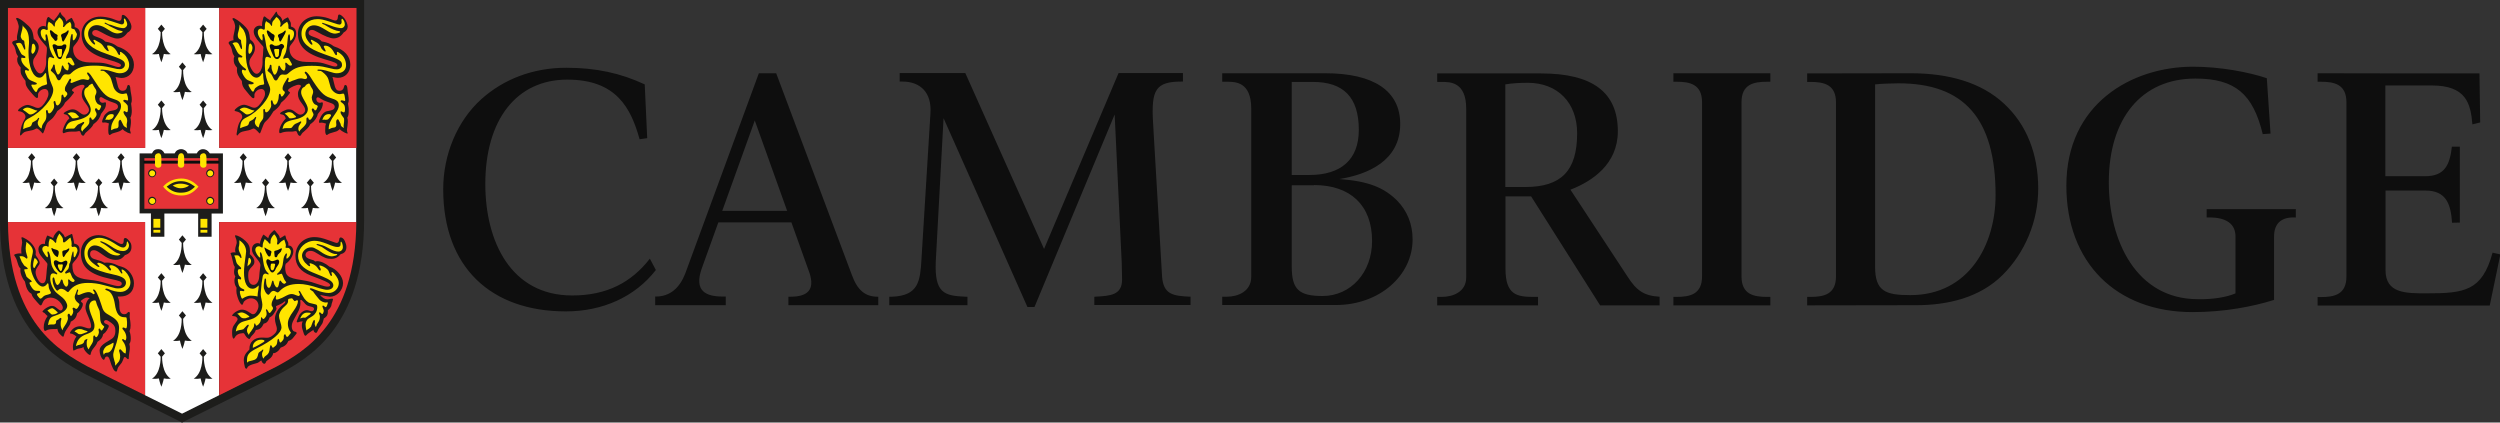 <?xml version="1.0" encoding="utf-8"?>
<!-- Generator: Adobe Illustrator 26.5.0, SVG Export Plug-In . SVG Version: 6.00 Build 0)  -->
<svg version="1.1" id="Cambridge_logo" xmlns="http://www.w3.org/2000/svg" xmlns:xlink="http://www.w3.org/1999/xlink" x="0px"
	 y="0px" viewBox="0 0 1413 238.8" style="enable-background:new 0 0 1413 238.8;" xml:space="preserve">
<rect x="0" y="0" width="1413" height="238.8" fill="#333333" stroke="none"/>
<style type="text/css">
	.st0{fill:#0E0E0E;}
	.st1{fill:none;stroke:#FFD102;stroke-width:0.161;stroke-miterlimit:10;}
	.st2{fill:none;stroke:#171614;stroke-width:0.161;stroke-miterlimit:10;}
	.st3{fill:#1D1D1B;}
	.st4{fill:#FFFFFF;}
	.st5{fill:#E63337;}
	.st6{fill:#FFE500;}
	.st7{fill:#0C0D0D;}
</style>
<path id="Text" class="st0" d="M1401.4,41.5l0.4,27.7c0,0-3.4,0.8-4.4,1.1c-1-12.1-3.7-22-23.1-22h-26.1v51.3h22.4
	c11,0,14-6.1,15.2-16.7c0.8,0,3.5,0,4.5,0c0,1.4,0,42.9,0,42.9l-4.4,0.1c-0.7-10.3-3.1-18.2-15.1-18.2h-22.5v45
	c0,13.1,11.3,13.1,23.2,13.1c21.4,0,31.4-1.3,37.3-23c0.9,0.2,4.4,1,4.4,1l-6,28.9c0,0-95.9,0-97.3,0c0-0.9,0-3.8,0-4.8
	c0.7,0,1.9,0,1.9,0c7.5,0,14.4-1.4,14.4-11.6V57.8c0-10.2-6.9-11.6-14.4-11.6c0,0-1.1,0-1.9,0c0-0.9,0-3.8,0-4.8
	C1311.1,41.5,1401.4,41.5,1401.4,41.5 M871,41.5c0,0-57.3,0-58.7,0c0,1,0,3.8,0,4.8c0.9,0,2.6,0,2.6,0c4.8,0,13.8,0,13.8,15.2v95.3
	c0,8.1-7.4,11-13.8,11c0,0-1.7,0-2.6,0c0,1,0,3.9,0,4.8c1.4,0,55.6,0,57,0c0-0.9,0-3.8,0-4.8c-0.9,0-2.6,0-2.6,0
	c-9.3,0-15.8-1.1-15.8-15.9V111h14.5l39,61.6c0,0,32.2,0,33.6,0c0-1,0-4,0-4.9c-8.9-0.5-13.1-3.5-18.2-11.5l-32.2-49l0.8-0.3
	c11.5-4.6,26-14.1,26-32.7C914.4,52.1,900,41.5,871,41.5 M863.5,46.8c16.8,0,27.9,11.2,27.9,28.5c0,21.3-9,30.4-29.4,30.4h-11.2
	l0-58C854.6,47,859.6,46.8,863.5,46.8z M1000.6,41.4c-1.4,0-53.4,0-54.8,0c0,1,0,3.8,0,4.8c0.7,0,1.8,0,1.8,0
	c7.5,0,14.4,1.4,14.4,11.6v98.4c0,10.2-6.9,11.6-14.4,11.6c0,0-1.1,0-1.8,0c0,1,0,3.8,0,4.8c1.4,0,53.4,0,54.8,0c0-1,0-3.8,0-4.8
	c-0.8,0-1.9,0-1.9,0c-7.5,0-14.4-1.4-14.4-11.6V57.8c0-10.2,6.9-11.6,14.4-11.6c0,0,1.1,0,1.9,0
	C1000.6,45.3,1000.6,42.4,1000.6,41.4 M250.5,106.9c0,44.2,27,69.1,69.3,69.1c20.8,0,39.1-8.2,50.9-23.4l-3.4-6.4
	c-10.5,13.5-24.4,20.8-43.9,20.8c-34.7,0-49.1-30.6-49.1-63c0-36.4,17.7-59,46.3-59c27.8,0,36,16.1,40.9,33.7l4.3-0.6l-1.4-30.4
	c-13.7-6.4-27.6-9.4-44.4-9.4c-18.7,0-35.3,6.4-47.9,17.7C258.4,68.3,250.5,87.4,250.5,106.9 M533.3,66.8c0,0,47,105.6,47.4,106.7
	c0.7,0,3.2,0,4,0c0.4-1,45.3-108.8,45.3-108.8s4,83.8,4,83.8l0.2,9.4c0,8.9-6.4,9.3-15.3,9.8c0,0-0.2,0-0.4,0c0,1,0,3.7,0,4.7
	c1.6,0,52.8,0,54.4,0c0-1,0-3.7,0-4.7c-10-0.4-15.4-1.3-16.1-11.5l-5.1-87c-1.1-18.5,1.5-23.1,16.2-23.1h0.7l0-4.8
	c0,0-35.3,0-36.4,0c-0.4,1-42.1,99.4-42.1,99.4s-44.1-98.3-44.5-99.4c-1.1,0-35.5,0-37.1,0c0,1,0,3.7,0,4.8c0.7,0,1.5,0,1.5,0
	c10.4,0,16.6,6.4,15.9,17.7l-5.1,82.9c-0.7,12.1-1.6,20.4-16.5,21h-1.7v4.8h44.2v-4.8h-1.1c-12-0.5-17.6-2-16.8-20
	C528.9,147.8,533.3,66.8,533.3,66.8 M1082.9,172.5c18.2,0,36.1-4.3,49-17.1c12.7-12.7,20.1-30.4,20.1-48.8
	c0-19.7-6.6-36.2-19.2-47.9c-12.7-11.9-31-17.3-52.8-17.3l-58.6,0.1v4.8h1.9c7.5,0,14.4,1.4,14.4,11.6v98.3
	c0,10.2-6.9,11.6-14.4,11.6h-1.9v4.8L1082.9,172.5z M1073.1,47.1c36.9,0,54.8,19.8,54.8,63.2c0,28-15.1,56.5-48.2,56.5
	c-14.1,0-19.9-2.2-19.9-16.1l0-103C1062.9,47.3,1069.9,47.1,1073.1,47.1z M1263.5,165.8c-4.9,2.2-13.2,3.5-21.2,3.3
	c-34.8,0-50.4-32.9-50.4-66.1c0-36.1,18.5-58.6,48.9-58.6c22.6,0,32.6,8.8,38.1,31.4l4.4-0.3l-2.1-31.3c-10.1-3.4-26.1-6.5-41.7-6.5
	c-34.7,0-71.6,21-71.6,67.2c0,43.4,28,71.5,71.3,71.5c17.9,0,34.1-3.1,46.1-6.9l0-35.8c0-7,3.7-10.8,10.8-10.8h1.5v-4.7h-50.4v4.7
	h1.5c9.7,0,14.8,3.7,14.8,10.8V165.8 M742.7,104.6c20.5,0,32.8,11.4,32.8,31.6c0,17.9-12.1,31.1-28,31.1c-13.3,0-17.4-3.7-17.4-16.5
	v-46.1H742.7z M742,46.3c17.3,0,26,8.6,26,27.1c0,16.8-10,25.5-28,25.5h-9.9V46.3H742z M757,101.2c16.1-2.6,34.4-10.3,34.4-31.1
	c0-18.8-15-28.7-42.4-28.7l-58.2,0v4.8h2.6c4.8,0,13.8,0,13.8,15.2v95.1c0,8.1-7.4,11.2-13.8,11.2h-2.6v4.7l64.2,0
	c24.5,0,43.4-16.5,43.4-37.1c0-8.6-3-16-8.7-21.9C782.2,106,773.5,102.4,757,101.2 M438.7,41.4l42.7,113.8c3.2,9,7.8,12.5,14.6,12.5
	h0.4l0,4.8h-50.8l0-4.8h1.2c9.9,0,13.7-4.1,10.8-13.2l-10.3-28.8h-41.3l-9.5,26.4c-4.2,12.4,2.4,15.5,12,15.5h1.7l0,4.9h-39.9l0-4.9
	h0.4c8.1,0,13.5-5,16.6-13c0,0,41.6-113.2,41.6-113.2L438.7,41.4z M408.2,119.2h36.7l-18.3-51.1L408.2,119.2z"/>
<g id="Shield">
	<g>
		<path class="st1" d="M196.4,130.4c-0.4,10.8-2,20.5-4.7,29.1c-2.6,8.3-6.3,15.7-11.1,21.9c-8.8,11.7-19.6,17.5-26.7,21.4
			c-0.6,0.3-4.8,2.5-25.1,12.6v-84.9H196.4"/>
	</g>
	<path class="st1" d="M77.1,130.4v84.9c-20.3-10.1-24.5-12.2-25.1-12.6c-7.1-3.9-17.8-9.7-26.7-21.4c-4.7-6.3-8.5-13.6-11.1-21.9
		c-2.7-8.6-4.3-18.3-4.7-29.1H77.1"/>
	<path class="st2" d="M196.5,9.4h-67.7v69.3h67.7V9.4L196.5,9.4z"/>
	<path class="st2" d="M77.1,9.4H9.4v69.3h67.7V9.4L77.1,9.4z"/>
	<path class="st3" d="M0,0v124.2c0,61.1,32.1,78.5,47.5,86.9c2.8,1.5,50.4,25.2,53.4,26.7l2,1.1l2-1.1c2.8-1.4,50.6-25.1,53.4-26.7
		c15.4-8.4,47.5-25.8,47.5-86.9V0H0z"/>
	<path class="st4" d="M123.9,83.6V4.5H82v79.1H4.5v40.6l0,0c0,0.4,0,0.9,0,1.3H82v97.9c11.2,5.6,20.9,10.4,20.9,10.4c0,0,0,0,0,0
		s0,0,0,0c0,0,9.8-4.9,20.9-10.4v-97.9h77.5c0-0.4,0-0.9,0-1.3V83.6H123.9z"/>
	<g>
		<rect x="4.5" y="4.5" class="st5" width="77.6" height="79.1"/>
		<rect x="123.9" y="4.5" class="st5" width="77.6" height="79.1"/>
		<path class="st5" d="M82,125.5H4.5c0.4,56.7,29.5,73.2,45.1,81.7c1.6,0.9,18.1,9.1,32.4,16.2V125.5z"/>
		<path class="st5" d="M123.9,125.5v97.9c14.3-7.1,30.8-15.4,32.4-16.2c15.6-8.5,44.7-24.9,45.1-81.7H123.9z"/>
	</g>
	<g>
		<path class="st3" d="M150.5,105.2l1.6-1.9l-2-2.4l-2,2.4l1.6,1.9c0,1,0.1,9.4-4.9,12.4c0,0,1.6,0.3,3.9-0.1c0,0,0.4,2.2,1.4,4.7
			c1-2.5,1.4-4.7,1.4-4.7c2.2,0.4,3.9,0.1,3.9,0.1C150.5,114.5,150.5,106.1,150.5,105.2z"/>
		<path class="st3" d="M163.2,90.9l1.6-1.9l-2-2.4l-2,2.4l1.6,1.9c0,1,0.1,9.4-4.9,12.4c0,0,1.6,0.3,3.9-0.1c0,0,0.4,2.2,1.4,4.7
			c1-2.5,1.4-4.7,1.4-4.7c2.2,0.4,3.9,0.1,3.9,0.1C163.1,100.3,163.2,91.9,163.2,90.9z"/>
		<path class="st3" d="M175.8,105.2l1.6-1.9l-2-2.4l-2,2.4l1.6,1.9c0,1,0.1,9.4-4.9,12.4c0,0,1.7,0.3,3.9-0.1c0,0,0.4,2.2,1.4,4.7
			c1-2.5,1.4-4.7,1.4-4.7c2.2,0.4,3.9,0.1,3.9,0.1C175.7,114.5,175.8,106.1,175.8,105.2z"/>
		<path class="st3" d="M188.4,90.9L190,89l-2-2.4l-2,2.4l1.6,1.9c0,1,0.1,9.4-4.9,12.4c0,0,1.7,0.3,3.9-0.1c0,0,0.4,2.2,1.4,4.7
			c1-2.5,1.4-4.7,1.4-4.7c2.2,0.4,3.9,0.1,3.9,0.1C188.4,100.3,188.4,91.9,188.4,90.9z"/>
		<path class="st3" d="M137.9,90.9l1.6-1.9l-2-2.4l-2,2.4l1.6,1.9c0,1,0.1,9.4-4.9,12.4c0,0,1.7,0.3,3.9-0.1c0,0,0.4,2.2,1.4,4.7
			c1-2.5,1.4-4.7,1.4-4.7c2.2,0.4,3.9,0.1,3.9,0.1C137.8,100.3,137.9,91.9,137.9,90.9z"/>
	</g>
	<g>
		<path class="st3" d="M31,105.2l1.6-1.9l-2-2.4l-2,2.4l1.6,1.9c0,1,0.1,9.4-4.9,12.4c0,0,1.7,0.3,3.9-0.1c0,0,0.4,2.2,1.4,4.7
			c1-2.5,1.4-4.7,1.4-4.7c2.2,0.4,3.9,0.1,3.9,0.1C30.9,114.5,30.9,106.1,31,105.2z"/>
		<path class="st3" d="M43.6,90.9l1.6-1.9l-2-2.4l-2,2.4l1.6,1.9c0,1,0.1,9.4-4.9,12.4c0,0,1.7,0.3,3.9-0.1c0,0,0.4,2.2,1.4,4.7
			c1-2.5,1.4-4.7,1.4-4.7c2.2,0.4,3.9,0.1,3.9,0.1C43.5,100.3,43.6,91.9,43.6,90.9z"/>
		<path class="st3" d="M56.2,105.2l1.6-1.9l-2-2.4l-2,2.4l1.6,1.9c0,1,0.1,9.4-4.9,12.4c0,0,1.6,0.3,3.9-0.1c0,0,0.4,2.2,1.4,4.7
			c1-2.5,1.4-4.7,1.4-4.7c2.2,0.4,3.9,0.1,3.9,0.1C56.1,114.5,56.2,106.1,56.2,105.2z"/>
		<path class="st3" d="M68.8,90.9l1.6-1.9l-2-2.4l-2,2.4l1.6,1.9c0,1,0.1,9.4-4.9,12.4c0,0,1.6,0.3,3.9-0.1c0,0,0.4,2.2,1.4,4.7
			c1-2.5,1.4-4.7,1.4-4.7c2.2,0.4,3.9,0.1,3.9,0.1C68.8,100.3,68.8,91.9,68.8,90.9z"/>
		<path class="st3" d="M18.3,90.9l1.6-1.9l-2-2.4l-2,2.4l1.6,1.9c0,1,0.1,9.4-4.9,12.4c0,0,1.6,0.3,3.9-0.1c0,0,0.4,2.2,1.4,4.7
			c1-2.5,1.4-4.7,1.4-4.7c2.2,0.4,3.9,0.1,3.9,0.1C18.2,100.3,18.3,91.9,18.3,90.9z"/>
	</g>
	<g>
		<path class="st3" d="M103.5,137.3l1.6-1.9l-2-2.4l-2,2.4l1.6,1.9c0,1,0.1,9.4-4.9,12.4c0,0,1.7,0.3,3.9-0.1c0,0,0.4,2.2,1.4,4.7
			c1-2.5,1.4-4.7,1.4-4.7c2.2,0.4,3.9,0.1,3.9,0.1C103.4,146.7,103.5,138.3,103.5,137.3z"/>
		<path class="st3" d="M103.5,180.2l1.6-1.9l-2-2.4l-2,2.4l1.6,1.9c0,1,0.1,9.4-4.9,12.4c0,0,1.7,0.3,3.9-0.1c0,0,0.4,2.2,1.4,4.7
			c1-2.5,1.4-4.7,1.4-4.7c2.2,0.4,3.9,0.1,3.9,0.1C103.4,189.5,103.5,181.2,103.5,180.2z"/>
		<g>
			<path class="st3" d="M115.2,158.7l1.6-1.9l-2-2.4l-2,2.4l1.6,1.9c0,1,0.1,9.4-4.9,12.4c0,0,1.7,0.3,3.9-0.1c0,0,0.4,2.2,1.4,4.7
				c1-2.5,1.4-4.7,1.4-4.7c2.2,0.4,3.9,0.1,3.9,0.1C115.1,168.1,115.2,159.7,115.2,158.7z"/>
			<path class="st3" d="M91.6,158.7l1.6-1.9l-2-2.4l-2,2.4l1.6,1.9c0,1,0.1,9.4-4.9,12.4c0,0,1.7,0.3,3.9-0.1c0,0,0.4,2.2,1.4,4.7
				c1-2.5,1.4-4.7,1.4-4.7c2.2,0.4,3.9,0.1,3.9,0.1C91.6,168.1,91.6,159.7,91.6,158.7z"/>
		</g>
	</g>
	<g>
		<g>
			<path class="st3" d="M115.2,201.6l1.6-1.9l-2-2.4l-2,2.4l1.6,1.9c0,1,0.1,9.4-4.9,12.4c0,0,1.7,0.3,3.9-0.1c0,0,0.4,2.2,1.4,4.7
				c1-2.5,1.4-4.7,1.4-4.7c2.2,0.4,3.9,0.1,3.9,0.1C115.1,211,115.2,202.6,115.2,201.6z"/>
			<path class="st3" d="M91.6,201.6l1.6-1.9l-2-2.4l-2,2.4l1.6,1.9c0,1,0.1,9.4-4.9,12.4c0,0,1.7,0.3,3.9-0.1c0,0,0.4,2.2,1.4,4.7
				c1-2.5,1.4-4.7,1.4-4.7c2.2,0.4,3.9,0.1,3.9,0.1C91.6,211,91.6,202.6,91.6,201.6z"/>
		</g>
	</g>
	<g>
		<path class="st3" d="M103.5,39.6l1.6-1.9l-2-2.4l-2,2.4l1.6,1.9c0,1,0.1,9.4-4.9,12.4c0,0,1.7,0.3,3.9-0.1c0,0,0.4,2.2,1.4,4.7
			c1-2.5,1.4-4.7,1.4-4.7c2.2,0.4,3.9,0.1,3.9,0.1C103.4,49,103.5,40.6,103.5,39.6z"/>
		<g>
			<path class="st3" d="M115.2,18.2l1.6-1.9l-2-2.4l-2,2.4l1.6,1.9c0,1,0.1,9.4-4.9,12.4c0,0,1.7,0.3,3.9-0.1c0,0,0.4,2.2,1.4,4.7
				c1-2.5,1.4-4.7,1.4-4.7c2.2,0.4,3.9,0.1,3.9,0.1C115.1,27.5,115.2,19.2,115.2,18.2z"/>
			<path class="st3" d="M91.6,18.2l1.6-1.9l-2-2.4l-2,2.4l1.6,1.9c0,1,0.1,9.4-4.9,12.4c0,0,1.7,0.3,3.9-0.1c0,0,0.4,2.2,1.4,4.7
				c1-2.5,1.4-4.7,1.4-4.7c2.2,0.4,3.9,0.1,3.9,0.1C91.6,27.5,91.6,19.2,91.6,18.2z"/>
		</g>
		<g>
			<path class="st3" d="M115.2,61.1l1.6-1.9l-2-2.4l-2,2.4l1.6,1.9c0,1,0.1,9.4-4.9,12.4c0,0,1.7,0.3,3.9-0.1c0,0,0.4,2.2,1.4,4.7
				c1-2.5,1.4-4.7,1.4-4.7c2.2,0.4,3.9,0.1,3.9,0.1C115.1,70.4,115.2,62,115.2,61.1z"/>
			<path class="st3" d="M91.6,61.1l1.6-1.9l-2-2.4l-2,2.4l1.6,1.9c0,1,0.1,9.4-4.9,12.4c0,0,1.7,0.3,3.9-0.1c0,0,0.4,2.2,1.4,4.7
				c1-2.5,1.4-4.7,1.4-4.7c2.2,0.4,3.9,0.1,3.9,0.1C91.6,70.4,91.6,62,91.6,61.1z"/>
		</g>
	</g>
	<g>
		<path class="st3" d="M65.3,43.5l0.3,1c0.2,0.9,0.4,1.6,0.5,2.1c0.8,3.8,1.5,4.7,3.3,4.7c1,0,1.9-0.6,2.2-1.5l0.4-1.3
			c0.1-0.3,0.3-0.5,0.6-0.5c0.7,0,1,0.7,1.1,2.4c0,0.5,0.2,1.5,0.5,3.2c0.2,1,0.3,2,0.3,2.9c0,0.8-0.1,1.2-0.4,2.1
			c0.2,1.3,0.4,3,0.4,4c0,1.6-0.3,3.1-0.8,3.9c0.3,1.1,0.3,1.5,0.3,2.5c0,0.7-0.1,1.5-0.2,2.2c-0.3,1.6-0.3,2-0.3,2.3
			c0,0.3,0.1,0.6,0.2,0.9c0.1,0.4,0.2,0.6,0.2,0.8c0,0.2-0.1,0.3-0.2,0.3L72.2,75l-1.4-0.8C70.3,74,70,73.7,69.3,73
			c-1.3,1.1-1.7,1.3-5,2.2c-0.7,0.2-1.2,0.4-1.4,0.6c-0.4,0.3-0.7,0.5-0.9,0.5c-0.6,0-0.8-0.9-0.8-2.8c0-1.4,0.1-2.7,0.4-3.7
			c-1-0.4-1.8-0.6-2.3-0.6c-0.1,0-0.4,0-1,0.1l-0.2,0c-0.2,0-0.4-0.3-0.4-0.6c0-0.3,0.2-0.9,0.4-1.4l0.7-1.6
			c0.2-0.6,0.8-1.2,1.6-1.9c0.6-0.6,1.2-0.9,1.7-1l2.4-0.5c1.4-0.3,2.2-1,2.2-2c0-0.9-0.6-1.6-2-2.1l-2.8-1
			c-0.7-0.3-1.6-0.7-2.6-1.2c-1.6-0.9-1.8-1.1-2.2-1.1c-0.6,0-0.9,0.4-0.9,1.2c0,1.2,0.8,2,1.8,2c0.2,0,0.4,0,0.7-0.1
			c0.3-0.1,0.6-0.2,0.7-0.2c0.3,0,0.5,0.2,0.5,0.5l0,0.3l-0.1,1.1c-0.1,1-0.7,2.1-2.1,3.9l-0.6,0.8c-0.5,2.1-1.9,4-3.5,5.2
			c-0.4,0.3-0.7,0.5-0.7,0.5c-0.1,0.1-0.2,0.4-0.5,0.9c-0.1,0.3-0.6,0.8-1.3,1.6c-0.6,0.6-1.1,1.1-1.6,1.5c-0.7,0.6-1.2,1-1.3,1.2
			l-0.7,1.1c-0.1,0.2-0.3,0.3-0.5,0.3c-0.6,0-1.1-0.6-1.4-1.6c-0.2-0.8-0.5-1-1-1c-0.3,0-0.6,0.1-1.1,0.2l-0.9,0.1h-2.4
			c-1.2,0-2.9,0.3-3.6,0.7c-0.3,0.1-0.5,0.2-0.7,0.2c-0.2,0-0.3-0.1-0.4-0.4c-0.1-0.2-0.1-0.3-0.1-0.5c0-1.2,0.9-3.5,2-5.3
			c0.7-1.1,0.9-1.4,1.8-2.1c-0.3-1.1-1-2-1.8-2.2l-1.1-0.3c-0.2,0-0.3-0.2-0.3-0.3c0-0.3,0.5-0.8,1.5-1.3c1.3-0.7,2.6-1.1,3.6-1.1
			c1.1,0,2.1,0.4,3.4,1.4c1.8,1.4,2.3,1.6,3.1,1.6c1.4,0,2.7-1.3,2.7-2.6c0-0.9-0.5-1.9-1.7-3.5c-1.8-2.4-2.4-3.6-2.4-5.3
			c0-1.1,0.3-2.5,0.7-3.1l0.7-1c0.1-0.2,0.2-0.4,0.2-0.6c0-0.4-0.5-0.8-1.2-0.8c-1,0-3,0.7-4.6,1.7c-0.8,0.5-1.3,1-1.3,1.4
			c0,0.2,0.1,0.4,0.3,0.5l0.7,0.5c0.1,0.1,0.1,0.2,0.1,0.3c0,0.1-0.1,0.3-0.3,0.5l-1.3,1.7c-0.7,0.9-1.7,2-2.8,2.9
			c-0.3,0.3-0.6,0.5-0.7,0.7c0,0-0.2,0.3-0.5,1c-0.5,0.9-1.7,2.1-2.9,3c-0.5,0.3-0.8,0.6-0.9,0.7c-0.1,0.1-0.3,0.4-0.5,0.9
			c-0.2,0.3-0.5,0.8-0.9,1.4c-0.6,1-1.2,1.6-1.6,2L27.1,69c-0.6,0.6-1.1,1.7-1.8,4.1c-0.5,1.5-0.9,2.3-1.1,2.3
			c-0.1,0-0.3-0.1-0.5-0.4c-1.3-1.5-2.4-2.4-3-2.4c-0.1,0-0.4,0.1-0.7,0.3c-0.5,0.3-1.1,0.5-1.8,0.7l-2.4,0.5
			c-1.8,0.3-2.6,0.7-3.6,2c-0.3,0.3-0.5,0.5-0.6,0.5c-0.2,0-0.3-0.3-0.3-0.8l0.1-0.6l0.3-1.8c0.3-1.9,0.8-3.3,1.3-4.3l1.1-2
			c0.2-0.4,0.3-0.8,0.3-1.1c0-1.5-1.6-2.9-3.5-3.1c-0.5,0-0.7-0.2-0.7-0.4c0-0.3,0.5-1,1.3-1.5c1.3-1,3-1.7,4.1-1.7
			c0.7,0,1.7,0.3,3,0.8l1.4,0.6c0.5,0.2,1,0.3,1.5,0.3c1.5,0,3-1.4,4.8-4.5C27,55,27.4,54,27.4,53c0-1.7-0.8-2.7-2.1-2.7
			c-1,0-2.1,0.5-2.8,1.2c-0.7,0.7-1,1.4-1,2l0,0.7l0,0.2c0,0.6-0.2,1-0.6,1c-0.6,0-1.5-0.9-4.1-4c-1.9-2.3-2.4-3.3-2.4-5.7
			c-2.2-2.8-2.8-4-2.8-6.1l0.1-1.4c-1.5-1.9-2-2.9-2-4.6c0-0.6,0.1-1,0.5-1.7c-0.8-1.2-1-1.7-1.2-2.6l-0.3-1.4
			c-0.2-0.9-0.6-1.8-1.1-2.4c-0.6-0.8-0.7-1-0.7-1.3c0-0.8,0.5-1.1,2.8-1.6c-0.1-0.6-0.1-1.1-0.1-1.5c0-0.4,0-0.8,0.2-1.6l0.5-2.4
			c0.2-1,0.3-1.7,0.3-2.1c0-0.5-0.1-0.8-0.5-2.1c-0.2-0.8-0.4-1.3-0.6-1.5c-0.2-0.3-0.4-0.8-0.4-0.9c0-0.2,0.2-0.4,0.5-0.4
			c0.7,0,2.4,1,4.2,2.5c3.8,3.1,4.6,4.4,5.1,8.1c0,0.3,0.1,0.7,0.2,1.3c1.8,1.3,2.8,2.9,2.8,4.7c0,1.4-0.5,2.9-1.3,4.2l-1.3,2
			c-0.4,0.6-0.6,1.3-0.6,2.2c0,1.2,0.4,2.4,1.2,3.9c1,1.8,1.9,2.5,2.9,2.5c1.7,0,3.3-3,3.3-6.4V35l0-1.2c0-0.7,0-1.3,0.1-2.2
			c0.1-1,0.2-1.7,0.2-1.9l0.1-1.6l0-1c0-0.4-0.2-0.7-0.7-1.3l-1.4-1.6c-2.1-2.3-3.2-4.4-3.2-6c0-2,1.4-3.5,3.4-3.5
			c0.4,0,0.7,0.1,1.4,0.3v-0.4c0-2.9,0.6-5,1.4-5l0.3,0.1l1.2,1l1.4,0.9l0.4,0.4c0-0.8,0-0.9,0.9-1.8c0.2-0.2,0.5-0.6,0.9-1.2
			c0.3-0.5,0.6-0.8,0.7-1c0.1-0.2,0.2-0.4,0.3-0.6c0.2-0.3,0.3-0.5,0.5-0.5c0.2,0,0.3,0.2,0.6,1c0.2,0.4,0.3,0.6,1.4,1.6
			c0.4,0.4,0.7,0.6,0.8,0.9c0.1,0.2,0.3,0.6,0.5,1.3c0,0.1,0.1,0.3,0.2,0.5c0.5-0.6,0.7-0.8,1.3-1.2l1-0.6c0.4-0.2,0.6-0.3,0.7-0.3
			c0.1,0,0.2,0.2,0.3,0.4c0.1,0.2,0.3,0.6,0.5,1c0.7,1.2,0.9,1.8,0.9,2.4l0,0.6v0.8c2.2,0.7,3,1.8,3,4.1c0,1.7-0.9,3.6-2.6,5.6
			c-1.1,1.3-1.3,1.6-1.3,2.5c0,4.9,3.4,7.7,9.3,7.8l4.4,0.1c2.8,0,4.5,0.3,7.2,1.2c3.1,1,4,1.3,4.9,1.3c0.3,0,0.6-0.1,0.9-0.3
			c0.2-0.2,0.4-0.4,0.4-0.6c0-0.9-1.6-1.7-6.9-3.2c-10.8-3.1-15.4-7.4-15.4-14.6c0-5.5,4.6-9.8,10.6-9.8c1.9,0,4.9,0.5,6.6,1.1
			l2.7,1c0.5,0.2,1,0.3,1.4,0.3c0.9,0,1.4-0.8,1.4-2.3c0-0.8,0.2-1.1,0.7-1.1c0.8,0,1.9,0.9,3,2.4c1.1,1.5,1.8,3.2,1.8,4.3
			c0,1.5-0.7,2.5-2.3,3.4c-1.5,2.2-3.3,3.3-5.7,3.3c-1.9,0-4.6-1.1-9.1-3.6c-1.6-0.9-2.3-1.2-3.2-1.2c-1.2,0-1.9,0.7-1.9,1.7
			c0,0.9,0.7,1.6,2.7,2.2c2.8,1,3.5,1.4,4.7,2.6c3.3,0.6,4.8,1.2,6.9,2.8c5.8,1.8,9.3,5.8,9.3,10.3c0,4.4-3,7.5-7.1,7.5
			C67.4,43.9,66.8,43.9,65.3,43.5"/>
		<path class="st6" d="M71.8,72.3c-0.2-0.8-0.2-1.2-0.2-1.6l0-0.5l0.2-1.1l0.1-0.8c0-0.9-0.2-1.6-0.5-2l-0.8-1.1
			c-0.3-0.4-0.5-0.8-0.7-1.3c-0.1-0.2-0.1-0.4-0.1-0.6c0-0.3,0.2-0.5,0.5-0.5c0.2,0,0.2,0,0.8,0.4c0.3,0.2,0.5,0.2,0.6,0.2
			c0.4,0,0.6-0.6,0.6-1.8c0-1.3-0.1-2-0.4-2.3l-1-1.1l-0.9-0.7c-0.2-0.2-0.3-0.4-0.3-0.6c0-0.3,0.2-0.5,0.5-0.5
			c0.3,0,0.9,0.1,1.5,0.3l0.3,0.1c0.3,0,0.4-0.2,0.4-0.5l0-0.2l-0.2-1.4l-0.4-1.4c-0.1-0.5-0.2-0.5-0.5-0.5l-0.2,0l-1.6,0.3l-0.3,0
			c-2.2,0-4.4-1.8-5.1-4.1l-1.3-4.3c-0.4-1.3-1.4-2.6-3.2-4c-0.5-0.4-1-0.7-1.3-0.7L57.2,40c-0.2,0-0.4-0.1-0.4-0.3
			c0-0.3,0.3-0.4,0.8-0.4l2.2,0.2c0.8,0.1,2,0.4,3.5,0.9c2,0.7,3.3,1,4.4,1c3.3,0,5.3-1.8,5.3-4.8c0-2-1.1-4.3-2.7-5.8
			c-0.9-0.8-1.9-1.5-2.2-1.5c-0.2,0-0.3,0.2-0.3,0.3l0.1,0.8l0,0.1c0,0.3-0.2,0.6-0.4,0.6c-0.3,0-0.7-0.4-1.1-1.3
			c-1.2-2.6-3.2-4.1-5.3-4.1c-0.3,0-0.6,0.1-0.6,0.3c0,0.1,0.1,0.5,0.3,1l0.5,1.2c0.1,0.3,0.2,0.5,0.2,0.6c0,0.1-0.1,0.1-0.3,0.1
			c-0.3,0-0.8-0.3-1.1-0.6l-1-1.1L58.3,26c-0.7-1-1.2-1.5-2.7-2.3c-0.8-0.4-1.3-0.7-1.6-0.9c-0.3-0.2-0.6-0.3-0.8-0.3
			c-0.2,0-0.4,0.1-0.4,0.3c0,0.2,0.1,0.5,0.3,0.7c0.5,0.8,0.7,1.1,0.7,1.3c0,0.2-0.2,0.4-0.3,0.4c-0.5,0-1.6-1-2.5-2.4
			c-0.8-1.2-1.2-2.4-1.2-3.7c0-2.8,2.1-4.9,4.9-4.9c1.4,0,3.3,0.6,4.9,1.6l3.1,1.9c1.1,0.7,2.7,1.2,3.6,1.2c0.4,0,1.3-0.1,1.9-0.3
			c0.3-0.1,0.6-0.2,0.8-0.3c0.2-0.1,0.3-0.3,0.3-0.4c0-0.1-0.1-0.3-0.2-0.3l-0.4-0.1l-1.4-0.3c-0.4-0.1-1-0.3-1.8-0.7
			c-1.7-0.8-2.8-1.3-3.3-1.6c-1.1-0.7-1.8-1.1-2.2-1.2c-0.5-0.2-0.9-0.4-0.9-0.6c0-0.2,0.1-0.3,0.3-0.3c0.2,0,0.4,0.1,0.7,0.3
			c1,0.6,1.8,0.9,2.4,0.9l2.8,1c1.4,0.5,3.4,0.9,4.4,0.9c1.2,0,2.2-1,2.2-2.2c0-0.8-0.5-1.9-1.1-2.9c-0.2-0.2-0.3-0.3-0.4-0.3
			c-0.3,0-0.4,0.2-0.4,0.5l0.1,0.5l0.1,0.8c0,0.9-0.6,1.5-1.3,1.5c-0.3,0-0.6-0.1-1-0.2l-4.3-1.4c-3.6-1.2-5.2-1.5-7-1.5
			c-5.1,0-9,3.5-9,8.1c0,5.2,3.7,8.6,12.8,11.7c8.9,3.1,10.2,3.8,10.2,6.1c0,1.3-1.3,2.5-2.8,2.5c-0.6,0-1.1-0.1-1.6-0.1
			c-0.3-0.1-1.8-0.4-4.5-1c-2.7-0.6-5.2-0.9-8.2-0.9c-6.4,0-10,1.1-13.1,4.1c-0.8,0.8-1,0.9-1.9,0.9l-0.4,0l-0.9-0.1l-0.1,0
			c-0.8,0-1.3,0.4-1.9,1.2c-0.7,1.1-1.1,1.7-1.1,1.8c-0.2,0.2-0.5,0.4-0.8,0.4c-0.6,0-0.9-0.4-1.6-2c-0.3-0.8-0.8-1.4-1.4-2
			l-1.3-1.2c-0.2-0.2-0.3-0.4-0.3-0.5c0-0.1,0.1-0.4,0.3-0.6c0.6-0.9,0.8-1.3,0.9-1.7c0.2-0.9,0.2-0.9,0.6-0.9
			c0.4,0,0.5,0.4,0.6,1.9c0,0.4,0.2,1,0.5,1.8l0.7,1.6c0.1,0.2,0.3,0.3,0.6,0.3c0.7,0,1.5-1.6,1.8-3.3c0.2-1.4,0.3-1.8,0.6-1.8
			c0.1,0,0.2,0.1,0.3,0.1c0.1,0.1,0.3,0.5,0.6,1.2c0.2,0.4,0.5,0.7,0.9,1c0.4,0.3,0.6,0.4,0.8,0.5l0.1,0c0.5,0,0.7-0.3,0.8-1.6
			l0.1-0.7l-0.1-0.9L38.3,36c0-0.4,0.1-0.7,0.4-0.7c0.1,0,0.3,0.1,0.5,0.3l0.7,0.7c0.4,0.4,0.9,0.7,1.3,0.7c0.5,0,0.9-0.2,0.9-0.6
			c0-0.3-0.1-0.6-0.6-1.5l-0.5-0.9c-0.5-1-0.9-1.4-1.4-1.4l-0.7,0.1L38,32.9c-0.2,0.1-0.4,0.2-0.5,0.2c-0.1,0-0.2-0.1-0.2-0.3
			c0-0.6,0.4-1.5,1.1-2.7c0.5-0.8,0.9-2.6,1.1-5.2c0.2-3.4,0.7-5.7,1.2-5.7c0.3,0,0.4,0.3,0.4,1l0,0.9l0,0.6c0,0.6,0.1,1.1,0.3,1.1
			c0.6,0,1.2-0.8,1.8-2.2c0.2-0.6,0.3-1,0.3-1.3l-0.1-0.3l-1.3-2.4l-1.3-0.4c-0.2-0.1-0.4-0.2-0.5-0.3v-0.9v-0.7l-0.1-0.8L39.9,13
			l-0.3-0.7c-1.4,0.8-2.1,1.3-2.6,2c-0.5,0.7-0.8,1-1.1,1c-0.2,0-0.3-0.2-0.3-0.3c0-0.2,0.1-0.5,0.2-1.1l0-0.4
			c0-1.4-0.9-2.8-2.3-3.7l-0.4,0.5l-0.5,0.7l-0.8,0.9c-0.3,0.3-0.5,0.7-0.7,1.3c-0.1,0.3-0.1,0.5-0.1,0.8l0,0.1l0,0.2
			c0,0.5-0.1,0.7-0.3,0.7l-0.2-0.1l-0.5-0.7l-0.7-0.8l-1.1-0.7l-0.6-0.5c-0.1,0.3-0.2,0.5-0.3,0.6c-0.2,0.5-0.3,0.8-0.3,1.1
			l-0.1,1.1L27,16l0,0.2c0,0.6-0.1,0.8-0.5,0.8c-0.1,0-0.4-0.1-0.8-0.3c-0.3-0.2-0.6-0.3-1-0.3c-1,0-1.7,0.7-1.7,1.8
			c0,1.3,0.4,2.6,1.1,3.4l0.9,1.1c0.2,0.3,0.7,0.6,0.7,0.4l0.2-1.4l-0.2-1.1l0-0.5c0-0.4,0.1-0.7,0.4-0.7c0.4,0,0.6,0.4,0.8,1.5
			l0.5,2.4l0.5,3.1c0.1,0.8,0.4,1.7,0.8,2.6c0.5,1.2,0.9,2,1.1,2.3c0.7,0.9,0.8,1.1,0.8,1.3c0,0.2-0.1,0.3-0.3,0.3
			c-0.1,0-0.3-0.1-0.6-0.2c-0.2-0.1-0.5-0.2-0.8-0.3l-0.5-0.1c-1.1,0-1.3,0.9-1.3,5.3c0,2.7,0.6,6.3,1.3,8.1l1.4,3.5
			c0.2,0.5,0.3,1.1,0.3,1.6c0,4.8-6.4,12.3-13.3,15.8c-2.6,1.3-3.4,2.5-3.6,5.4L13.1,73c1.1-0.6,1.5-0.7,2.2-0.9
			c2-0.5,2.3-0.8,2.6-1.7l0.3-0.9c0.1-0.3,0.3-0.4,1.8-1.2c0.5-0.3,0.9-0.6,1.1-0.9c0.3-0.6,0.6-0.8,0.8-0.8c0.2,0,0.3,0.1,0.3,0.2
			L22.1,67l-0.7,1.9l-0.1,0.5c0,1.4,0.8,2.5,2.2,3.3c0.2-1.5,0.4-2,0.9-2.8l1.2-1.8c0.4-0.7,0.6-1.5,0.6-2.8c0-0.7-0.1-1.5-0.2-2.1
			l0-0.5c0-0.3,0.2-0.5,0.5-0.5c0.2,0,0.4,0.1,0.4,0.2l0.3,1.2c0.1,0.3,0.3,0.5,0.6,0.5c0.6,0,1.5-0.8,2.3-2.3
			c0.3-0.6,0.5-1.1,0.5-1.7L30.5,59l-0.2-1l0-0.2c0-0.4,0.2-0.7,0.6-0.7c0.2,0,0.3,0.1,0.3,0.1l0.4,1.5c0.1,0.5,0.5,0.9,0.9,0.9
			c0.4,0,1.2-0.8,1.6-1.6c0.4-0.8,0.6-1.7,0.6-2.7c0-1.4,0.1-1.8,0.7-1.8c0.2,0,0.3,0.1,0.3,0.2l0.3,0.9c0.1,0.3,0.3,0.5,0.5,0.5
			c0.3,0,1-0.8,1.5-1.6C38,53.2,38,53,38,52.8c0-0.3-0.2-0.6-0.6-0.9c-0.7-0.6-0.7-0.7-0.7-1.5c0-0.8,0.1-1.3,0.7-2.3
			c0.3-0.6,0.6-1.1,0.9-1.6c0.8-1.6,1.1-2,1.4-2c0.3,0,0.5,0.3,0.5,0.6c0,0.2,0,0.4-0.1,0.5c-0.2,0.4-0.3,0.6-0.3,0.8
			c0,0.3,0.2,0.5,0.5,0.5c0.3,0,0.7-0.1,1.2-0.4c0.2-0.1,0.8-0.3,1.8-0.7l2.2-0.8c0.4-0.1,0.8-0.2,1.3-0.2c0.4,0,0.8,0,1.2,0.1
			c0.8,0.2,1.3,0.3,1.5,0.3c0.6,0,1.1-0.5,1.1-1.1c0-0.4-0.5-1.3-1.1-2c-0.2-0.3-0.3-0.5-0.3-0.6l0.1-0.3c0.1-0.2,0.2-0.3,0.3-0.3
			c0.4,0,1.5,1.1,2.4,2.6c5.7,8.9,7.7,11.1,11.5,12.2c3.9,1.2,4.9,2.1,4.9,4.4c0,1.3-0.6,2.7-2,4.7c-2.9,4-3.6,5.6-3.6,8.3l0,0.5
			c0.3-0.1,0.6-0.2,0.7-0.3c0.5-0.3,0.9-0.4,1-0.5l1.6-0.3c0.5-0.1,0.9-0.7,0.9-1.3l0-0.2L67,69.4l0-0.2c0-0.5,0.3-1.1,0.6-1.4
			c0.1-0.1,0.2-0.1,0.3-0.1c0.2,0,0.4,0.2,0.5,0.4l1.1,2.2C69.9,71.3,70.4,71.7,71.8,72.3"/>
		<path class="st6" d="M18.8,24.7c-0.5,0-0.7,0.4-0.8,1.3l-0.1,1.2c-0.2,1.2-0.2,1.3-0.2,1.6c0,0.9,0.3,1.6,0.7,1.6
			c0.4,0,1.1-0.8,1.4-1.7c0.2-0.6,0.3-1,0.3-1.5c0-0.4-0.1-1-0.3-1.5C19.5,25,19.2,24.7,18.8,24.7"/>
		<path class="st6" d="M13.3,15.1l0.9,0.9c1.5,1.5,2.2,4,2.2,7.5c0,0.8,0,1.3-0.2,3.4c-0.1,1.1-0.1,2-0.1,2.7
			c0,8.2,2.6,14.3,6.2,14.3c1.1,0,1.8-0.5,2.9-2.1c0.2-0.3,0.4-0.5,0.6-0.5c0.2,0,0.3,0.2,0.3,0.5l0.1,1.4l0.1,1.2l0.1,1.4l0.2,1.2
			l0,0.2c0,0.4-0.2,0.6-0.5,0.6L25,48.2c-0.6,0.1-1.2,0.3-1.8,0.7c-1,0.6-1.6,1.1-1.7,1.3l-0.7,1.5c-0.1,0.2-0.3,0.3-0.4,0.3
			c-0.4,0-1-0.7-1.7-1.8c-0.6-1-1-1.8-1-2.1c0-0.2,0.2-0.3,0.6-0.3h0.1l0.9,0.1l0.5-0.1l0.6-0.1c0.2,0,0.4-0.2,0.4-0.5
			c0-0.2-0.1-0.3-0.3-0.4l-3-1.3c-0.9-0.4-1.7-1.1-2.2-2.2c-0.8-1.6-1.2-2.5-1.2-3c0-0.4,0.2-0.7,0.5-0.7c0.1,0,0.3,0,0.5,0.1
			c0.3,0.1,0.7,0.3,0.8,0.3c0.3,0,0.5-0.2,0.5-0.4c0-0.2-0.2-0.5-0.5-0.7c-2.5-1.8-3.9-3.8-3.9-5.6c0-0.5,0.1-0.7,0.4-0.7l0.5,0.1
			l0.9,0.1h0c0.3,0,0.6-0.2,0.6-0.5c0-0.2-0.2-0.4-0.5-0.6c-0.6-0.3-0.9-0.5-1.1-0.6c-0.4-0.2-0.7-0.5-0.9-0.9
			c-0.1-0.2-0.5-0.9-1.1-2.1l-0.9-1.8c-0.3-0.7-0.5-1-0.6-1.1c-0.1-0.1-0.2-0.3-0.4-0.5c0.9-0.4,1.3-0.5,2-0.5
			c0.9,0,1.5,0.6,2.1,2.2c0.4,1,0.8,1.7,1.1,1.7c0.1,0,0.2-0.2,0.2-0.8c0-0.6-0.1-1.3-0.3-2c-0.2-0.6-0.2-1.1-0.2-1.5L13.6,23
			l-0.8-0.4c-0.2-0.1-0.4-0.3-0.6-0.7c-0.4-0.6-0.5-1.1-0.5-1.5c0-0.3,0.1-0.7,0.2-1.2c0.7-2.5,0.9-3.5,0.9-4.3l0-0.6L13.3,15.1z"/>
		<path class="st6" d="M21.2,62.5c-0.9-0.1-1.3-0.2-1.9-0.5c-0.2-0.1-0.6-0.2-1.2-0.5c-1.1-0.5-1.9-0.7-2.5-0.7
			c-1,0-1.8,0.3-2.7,1.1l0.6,0.5l1.3,0.9l1.3,1c0.3,0.3,0.7,0.4,1.1,0.4C18.3,64.7,19.4,64.1,21.2,62.5"/>
		<path class="st6" d="M46.5,74.4c0.4-0.8,0.5-1,1.3-1.7c1.8-1.6,2.7-2.7,2.7-3.7v-0.7v-0.8c0-0.8,0.1-1.1,0.6-1.1
			c0.2,0,0.4,0.1,0.4,0.2l0.3,0.8c0.1,0.2,0.3,0.3,0.6,0.3c0.3,0,0.6-0.3,1-0.8l0.7-0.9c0.3-0.5,0.5-0.9,0.5-1.3
			c0-0.3-0.1-0.5-0.1-0.8c-0.1-0.1-0.2-0.5-0.5-1c-0.2-0.3-0.3-0.8-0.3-1c0-0.4,0.2-0.7,0.6-0.7c0.2,0,0.4,0.1,0.5,0.2l0.5,0.7
			c0.1,0.1,0.3,0.2,0.5,0.2c0.2,0,0.5-0.2,0.7-0.6l0.5-1.1c0.1-0.3,0.2-0.5,0.2-0.6c0-0.2-0.2-0.4-0.6-0.6l-0.9-0.4
			c-1.1-0.5-2-2.3-2-4.2c0-0.3,0.1-0.5,0.1-0.7l0.5-1.1c0.1-0.3,0.2-0.7,0.2-1c0-0.7-0.2-1.4-0.7-2c-0.5-0.8-0.8-1.3-0.9-1.4
			c-0.4-1-0.6-1.3-0.9-1.3l-0.3,0.1l-0.5,0.3l-0.7,0.4l-0.9,1.1l-0.9,0.5c-0.6,0.3-1.1,1.4-1.1,2.4c0,1.7,0.2,2.2,2.4,6.1
			c0.9,1.5,1.3,2.8,1.3,3.8c0,2.7-2.4,4.6-7.3,5.8l-3,0.7c-2.2,0.5-3.5,2.1-4,4.7c0.9-0.5,1.3-0.5,2.9-0.5l1,0l0.2,0
			c0.9,0,1-0.1,1.6-0.9c0.7-0.9,1.3-1.5,2.2-1.8l1.1-0.5l0.9-0.5l0.3-0.1c0.2,0,0.4,0.1,0.4,0.3c0,0.3-0.2,0.7-0.6,1.1
			c-0.8,0.8-1.1,1.5-1.1,2.5C45.8,73.3,46,73.7,46.5,74.4"/>
		<path class="st6" d="M38.2,64.2c0.8,0.5,1.5,1.2,2,1.8c0.6,0.9,0.7,0.9,1.3,0.9c0.3,0,0.6,0,1-0.1l0.6-0.1
			c1.1-0.2,1.5-0.4,1.5-0.6c0-0.2-0.1-0.4-0.3-0.5l-0.7-0.7l-0.7-0.7c-0.5-0.4-1.4-0.7-2.2-0.7C39.8,63.4,39.4,63.6,38.2,64.2"/>
		<path class="st6" d="M59.5,67.8l0.4-0.1l0.6-0.1l0.6,0.1l0.3,0c1.5,0,2.9-1.2,2.9-2.5c0-0.5-0.4-0.7-1.2-0.7
			C61.3,64.5,60.2,65.5,59.5,67.8"/>
		<path class="st7" d="M35,22.4c0.1,0.6,0.4,1.1,0.7,1.1c0.3,0,0.6-0.7,1.3-1.9c0.9-1.6,1.8-3.1,1.8-4c0-0.3-0.1-0.5-0.3-0.5l-0.1,0
			l-0.7,0.7c-0.5,0.5-0.9,0.7-2.2,1.2c-0.7,0.3-1,0.6-1,1.1l0.1,0.5l0.3,0.9L35,22.4z"/>
		<path class="st7" d="M31,18.9l1.1,0.6c0.3,0.2,0.5,0.4,0.5,0.6l-0.1,0.4c-0.2,0.6,0,1.2,0,1.4c-0.1,1.2-0.9,1.2-1.3,1.2
			c-0.2,0-0.1-0.1-0.6-0.7l-1.4-1.6c-0.4-0.5-0.8-1.7-1-3l0-0.2c0-0.4,0.1-0.5,0.4-0.5c0.2,0,0.5,0.1,0.7,0.3L31,18.9z"/>
		<path class="st7" d="M33.6,25.9l-0.4,0l-0.8-0.1c0,0-0.3-0.2-0.8-0.5c-0.3-0.2-0.6-0.3-0.9-0.3c-0.6,0-1,0.3-1,0.8
			c0,0.5,0.3,1.4,0.9,2.9l0.9,2.1c0.8,1.9,1.5,2.6,2.4,2.6c0.9,0,1-0.8,1.6-2.3c1.3-3.3,2-3.8,2-5c0-0.8-0.2-1-0.9-1L36,25.1
			L35,25.8L33.6,25.9z"/>
		<path class="st6" d="M33.5,27.7h-0.9c-0.1,0-0.3,0.1-0.3,0.2l-0.1,0.3l0.3,1.6l0.3,1.4c0.1,0.8,0.4,1.1,1,1.1c0.6,0,1-0.4,1.1-1.2
			l0.1-1.4c0.1-1,0.1-1.5,0.1-1.5c0-0.1-0.1-0.3-0.2-0.4c-0.1-0.1-0.2-0.1-0.3-0.1l-0.1,0L33.5,27.7z"/>
	</g>
	<g>
		<path class="st3" d="M187.9,43.5l0.3,1c0.2,0.9,0.4,1.6,0.5,2.1c0.8,3.8,1.5,4.7,3.3,4.7c1,0,1.9-0.6,2.2-1.5l0.4-1.3
			c0.1-0.3,0.3-0.5,0.6-0.5c0.7,0,1.1,0.8,1.2,2.4c0,0.6,0.2,1.7,0.4,3.2c0.2,1.1,0.3,2.1,0.3,3c0,0.7-0.1,1.1-0.4,1.9l0.1,0.8
			c0.2,1.3,0.3,1.8,0.3,2.4c0,2.8-0.1,3.7-0.8,4.8c0.3,1.1,0.3,1.6,0.3,2.4c0,0.5-0.1,1.2-0.2,2.3l-0.3,2l0.1,1.2
			c0.2,0.4,0.3,0.7,0.3,0.8c0,0.2-0.1,0.3-0.3,0.3l-1.3-0.5l-1.4-0.8c-0.5-0.3-0.8-0.5-1.5-1.2c-1.3,1.1-1.5,1.2-3,1.6
			c-2.2,0.6-3,0.9-3.4,1.2c-0.4,0.3-0.7,0.5-0.9,0.5c-0.5,0-0.9-1-0.9-2.4c0-2.1,0.1-3.2,0.5-4c-1.3-0.4-1.9-0.6-2.4-0.6
			c-0.2,0-0.3,0-1,0.1l-0.3,0c-0.2,0-0.3-0.2-0.3-0.6c0-0.6,0.5-1.9,1.1-3c0.8-1.5,2.2-2.7,3.2-2.9l2.4-0.5c1.4-0.3,2.2-1,2.2-2
			c0-0.9-0.6-1.6-2-2.1l-2.8-1c-0.9-0.3-1.8-0.7-2.6-1.2c-0.7-0.4-1.2-0.7-1.4-0.9c-0.2-0.1-0.5-0.2-0.7-0.2c-0.6,0-0.9,0.4-0.9,1.1
			c0,1.1,0.9,2,1.9,2c0.2,0,0.5-0.1,0.7-0.1c0.3-0.1,0.5-0.2,0.6-0.2c0.3,0,0.5,0.3,0.5,0.7c0,1.2-0.7,3.2-1.5,4.2l-0.8,1l-0.6,0.8
			c-0.2,1.7-1.9,4.1-3.5,5.2c-0.4,0.3-0.7,0.4-0.7,0.5c-0.1,0.1-0.2,0.4-0.5,0.9c-0.1,0.3-0.6,0.8-1.3,1.6c-0.6,0.6-1.1,1.1-1.6,1.5
			c-0.7,0.6-1.2,1-1.3,1.2l-0.7,1.1c-0.1,0.2-0.3,0.3-0.5,0.3c-0.6,0-1.1-0.6-1.5-1.7c-0.2-0.8-0.5-1-1-1c-0.3,0-0.6,0.1-1.1,0.2
			l-0.9,0.1h-2.3c-1.2,0-2.9,0.3-3.7,0.7c-0.3,0.1-0.5,0.2-0.7,0.2c-0.3,0-0.5-0.3-0.5-1c0-2.1,1.6-5.2,3.7-7.3
			c-0.3-1.2-0.9-2-1.8-2.2c-0.7-0.2-1.1-0.3-1.2-0.3c-0.1-0.1-0.2-0.2-0.2-0.3c0-0.4,0.5-0.8,1.5-1.3c1.9-0.9,2.4-1.1,3.5-1.1
			c1.2,0,2.2,0.4,3.4,1.4c1.8,1.4,2.3,1.6,3.1,1.6c1.4,0,2.7-1.3,2.7-2.6c0-0.9-0.5-1.9-1.7-3.5c-1.8-2.2-2.4-3.7-2.4-5.6
			c0-1.3,0.3-2,1.4-3.8c0.2-0.3,0.3-0.5,0.3-0.7c0-0.4-0.6-0.7-1.3-0.7c-0.7,0-1.6,0.3-2.8,0.8c-2,0.9-3.2,1.8-3.2,2.3
			c0,0.2,0.1,0.4,0.3,0.6l0.7,0.5c0.1,0.1,0.1,0.2,0.1,0.3s-0.1,0.3-0.3,0.5c-0.1,0.1-0.6,0.7-1.3,1.7c-0.9,1.2-1.8,2.1-2.8,2.9
			c-0.4,0.3-0.6,0.5-0.7,0.7l-0.5,1c-0.4,0.8-1.7,2.2-2.8,3c-0.5,0.4-0.8,0.6-0.9,0.7c-0.1,0.1-0.3,0.5-0.6,0.9
			c-0.7,1.2-1.7,2.7-2.4,3.4l-1.8,1.8c-0.5,0.5-1.2,2-1.9,4.1c-0.5,1.6-0.9,2.3-1.1,2.3c-0.1,0-0.3-0.1-0.5-0.4
			c-1.3-1.5-2.4-2.4-3-2.4c-0.1,0-0.4,0.1-0.8,0.3c-0.5,0.3-1.1,0.5-1.8,0.7l-2.4,0.5c-2,0.4-2.8,0.8-3.7,2
			c-0.2,0.3-0.4,0.5-0.5,0.5c-0.2,0-0.4-0.3-0.4-0.8l0.1-0.6c0-0.1,0.1-0.7,0.3-1.8c0.3-1.9,0.8-3.4,1.3-4.3l1.2-2
			c0.2-0.4,0.3-0.7,0.3-1.1c0-1.5-1.4-2.7-3.6-3.1c-0.4-0.1-0.7-0.2-0.7-0.5c0-0.3,0.5-0.9,1.3-1.5c1.4-1.1,2.9-1.7,4-1.7
			c0.7,0,1.7,0.3,3,0.8l1.4,0.6c0.5,0.2,1,0.3,1.5,0.3c1.5,0,3-1.4,4.8-4.5c0.8-1.4,1.2-2.4,1.2-3.4c0-1.7-0.8-2.7-2.1-2.7
			c-1,0-2,0.4-2.8,1.2c-0.7,0.7-1.1,1.5-1.1,2.1l0,0.7l0,0.4c0,0.5-0.2,0.8-0.6,0.8c-0.5,0-1.1-0.5-2.2-1.8
			c-0.5-0.6-1.1-1.3-1.8-2.2c-2-2.3-2.4-3.3-2.5-5.7c-2.2-2.8-2.8-4.4-2.8-6.1l0.1-1.4c-1.6-1.9-1.9-2.7-1.9-4.6
			c0-0.9,0-1.1,0.4-1.8c-0.8-1.2-1-1.7-1.2-2.6l-0.3-1.4c-0.2-0.9-0.6-1.7-1.1-2.4c-0.6-0.8-0.7-1-0.7-1.2c0-0.7,0.7-1.1,2.3-1.5
			l0.5-0.1c-0.1-0.6-0.1-1.1-0.1-1.5c0-0.4,0-0.8,0.2-1.6l0.5-2.4c0.2-0.9,0.3-1.7,0.3-2.2c0-0.6-0.1-1-0.4-2
			c-0.2-0.7-0.4-1.2-0.7-1.5c-0.3-0.4-0.4-0.7-0.4-0.9c0-0.2,0.2-0.4,0.5-0.4c0.2,0,0.4,0.1,0.7,0.2c2.2,1.2,4.6,3.1,6.4,5.1
			c1.5,1.7,2,3,2.3,6.7c2,1.5,2.8,2.9,2.8,5c0,1.3-0.4,2.5-1.3,3.9c-0.8,1.2-1.2,1.9-1.3,2c-0.4,0.7-0.6,1.4-0.6,2.2
			c0,1.2,0.4,2.3,1.3,3.9c1,1.7,1.9,2.5,2.9,2.5c1.7,0,3.3-3,3.3-6.3l0-0.6v-1.8l0.2-1.6l0.1-1.9l0.1-1.6l0.1-0.9
			c0-0.6-0.1-0.8-2.2-3c-2.2-2.4-3.3-4.4-3.3-6.3c0-1.8,1.5-3.2,3.3-3.2c0.4,0,0.7,0.1,1.4,0.3v-0.8l0.1-1.4l0.4-1.7
			c0.3-1.4,0.5-1.6,0.9-1.6l0.3,0.1l1.2,1l1.4,0.9l0.4,0.4c0.1-0.8,0.2-1,0.9-1.8c0.3-0.4,0.6-0.8,0.9-1.2l0.7-1l0.4-0.6
			c0.3-0.4,0.4-0.5,0.5-0.5c0.2,0,0.3,0.2,0.5,1c0.1,0.3,0.3,0.6,0.6,0.9l0.9,0.7c0.7,0.6,1.2,1.5,1.4,2.7c0.5-0.6,0.8-0.9,1.3-1.2
			l1.1-0.6c0.4-0.2,0.6-0.3,0.7-0.3c0.1,0,0.2,0.2,0.3,0.4c0.2,0.3,0.3,0.7,0.5,1c0.8,1.4,0.9,1.6,0.9,2.5l0,0.5v0.8
			c2.1,0.6,3,1.7,3,4.1c0,1.8-0.8,3.6-2.5,5.6c-1.1,1.3-1.3,1.8-1.3,2.8c0,4.6,3.5,7.4,9.4,7.5l4.3,0.1c2.8,0,4.6,0.3,7.2,1.2
			c3,1,4,1.3,5,1.3c0.7,0,1.2-0.4,1.2-0.8c0-1-1.6-1.7-6.9-3.2c-10.8-3.1-15.4-7.4-15.4-14.6c0-5.6,4.6-9.8,10.6-9.8
			c1.9,0,4.8,0.5,6.5,1.1l2.7,1c0.5,0.2,1,0.3,1.4,0.3c0.9,0,1.3-0.6,1.4-2.3c0.1-0.8,0.3-1.1,0.8-1.1c0.7,0,2,1.1,3,2.4
			c1,1.4,1.7,3.2,1.7,4.4c0,1.4-0.7,2.5-2.3,3.4c-1.5,2.2-3.3,3.3-5.7,3.3c-1.9,0-5.1-1.3-9.1-3.6c-1.6-0.9-2.3-1.2-3.1-1.2
			c-1.2,0-1.9,0.7-1.9,1.7c0,1,0.7,1.5,2.7,2.2c3.1,1.1,3.8,1.5,4.7,2.6c3.3,0.6,4.8,1.2,6.9,2.8c6,1.9,9.3,5.6,9.3,10.4
			c0,4.3-2.9,7.4-7,7.4C190,43.9,189.5,43.9,187.9,43.5"/>
		<path class="st6" d="M194.4,72.3c-0.2-0.6-0.2-0.9-0.2-1.2l0.1-0.9c0.2-1.2,0.2-1.8,0.2-2.6c0-0.5-0.1-0.9-0.5-1.3l-0.8-1.1
			c-0.5-0.7-0.7-1.2-0.7-1.8c0-0.4,0.1-0.5,0.3-0.5l0.3,0.1c0,0,0.2,0.1,0.6,0.3c0.3,0.2,0.5,0.2,0.7,0.2c0.4,0,0.6-0.6,0.6-1.8
			c0-1.7-0.3-2.5-1.3-3.3l-0.9-0.7c-0.2-0.1-0.3-0.3-0.3-0.5c0-0.3,0.2-0.5,0.5-0.5c0.2,0,0.4,0.1,0.8,0.1l0.7,0.2l0.3,0.1
			c0.2,0,0.3-0.2,0.3-0.6l0-0.2l-0.2-1.4c-0.2-1.4-0.4-2-0.9-2l-0.1,0l-1.7,0.3l-0.3,0c-2.1,0-4.5-1.9-5.1-4.1l-1.2-4.3
			c-0.4-1.3-1.5-2.7-3.2-4c-0.5-0.4-1-0.7-1.4-0.7l-1.2-0.1c-0.2,0-0.4-0.2-0.4-0.3c0-0.3,0.2-0.4,0.7-0.4c1.7,0,3.4,0.3,5.8,1.1
			c2.2,0.7,3.3,1,4.4,1c3.3,0,5.3-1.7,5.3-4.6c0-1.4-0.5-3.2-1.3-4.4c-0.6-1-1.7-2-3.1-2.9c-0.2-0.1-0.4-0.2-0.5-0.2
			c-0.2,0-0.3,0.1-0.3,0.3l0.1,0.9l0,0.1c0,0.3-0.2,0.6-0.4,0.6c-0.4,0-0.7-0.4-1.2-1.3c-1.2-2.6-3.2-4.1-5.2-4.1
			c-0.4,0-0.7,0.2-0.7,0.4c0,0.2,0.1,0.5,0.3,0.9c0.2,0.3,0.4,0.7,0.6,1.2c0.1,0.3,0.2,0.4,0.2,0.6c0,0.1-0.1,0.2-0.3,0.2
			c-0.3,0-0.8-0.3-1.1-0.6c-0.7-0.7-1-1-1-1.1L181,26c-0.7-1-1.4-1.7-2.6-2.3l-1.6-0.9c-0.3-0.2-0.6-0.3-0.8-0.3
			c-0.2,0-0.3,0.1-0.3,0.3c0,0.2,0.1,0.5,0.3,0.8c0.3,0.5,0.6,1.1,0.6,1.3c0,0.2-0.1,0.4-0.3,0.4c-0.5,0-1.3-0.8-2.4-2.4
			c-0.8-1.1-1.3-2.4-1.3-3.7c0-2.8,2.1-4.9,4.9-4.9c1.4,0,3.2,0.6,4.9,1.6l3.2,1.9c1.1,0.7,2.7,1.2,3.6,1.2c0.5,0,0.7,0,1.9-0.3
			c0.3-0.1,0.6-0.2,0.9-0.3c0.1-0.1,0.2-0.2,0.2-0.4c0-0.3-0.2-0.4-0.6-0.4c-1.5-0.1-4.5-1.3-6.5-2.6c-1.2-0.7-1.9-1.2-2.2-1.2
			c-0.5-0.2-0.9-0.5-0.9-0.7c0-0.1,0.1-0.2,0.3-0.2l0.4,0.1l2.9,1l2.8,1c1.4,0.5,3.5,0.9,4.4,0.9c1.2,0,2.1-0.9,2.1-2.1
			c0-0.6-0.2-1.3-0.4-1.8c-0.4-0.8-0.9-1.4-1.1-1.4c-0.3,0-0.4,0.3-0.4,0.7l0,0.3l0.1,0.8c0,0.9-0.5,1.5-1.2,1.5
			c-0.3,0-0.7-0.1-1.1-0.2l-4.3-1.4c-3.7-1.2-5.2-1.5-7-1.5c-5.2,0-9.1,3.5-9.1,8.1c0,5.2,3.6,8.5,12.8,11.7
			c9,3.1,10.1,3.8,10.1,6.2c0,1.4-1.3,2.4-2.9,2.4c-0.6,0-1.1-0.1-1.5-0.1c-0.4-0.1-1.9-0.4-4.5-1c-2.7-0.7-5.1-0.9-8.2-0.9
			c-6.5,0-9.7,1-13.1,4.1c-0.8,0.7-1.1,0.9-2,0.9l-0.4,0l-1-0.1c-0.8,0-1.4,0.4-1.9,1.2l-1.1,1.8c-0.1,0.2-0.4,0.4-0.8,0.4
			c-0.7,0-1-0.5-1.7-2c-0.3-0.8-0.8-1.5-1.3-2l-1.4-1.2c-0.2-0.2-0.3-0.3-0.3-0.5c0-0.1,0.1-0.4,0.3-0.6c0.2-0.3,0.4-0.6,0.6-0.9
			c0.2-0.4,0.3-0.6,0.3-0.8l0.1-0.6c0.1-0.2,0.2-0.3,0.5-0.3c0.4,0,0.5,0.3,0.5,1.9c0,0.4,0.2,1,0.5,1.8l0.7,1.6
			c0.1,0.2,0.3,0.3,0.6,0.3c0.7,0,1.5-1.6,1.8-3.3c0.2-1.4,0.3-1.8,0.6-1.8c0.3,0,0.4,0.2,1,1.3c0.2,0.4,0.4,0.7,0.8,1
			c0.3,0.3,0.6,0.4,0.8,0.5l0.1,0c0.5,0,0.7-0.3,0.9-1.6l0.1-0.7l-0.1-0.9l-0.1-0.6c0-0.4,0.1-0.7,0.4-0.7c0.1,0,0.3,0.1,0.5,0.3
			l0.7,0.7c0.4,0.4,0.9,0.7,1.3,0.7c0.6,0,0.9-0.2,0.9-0.6c0-0.3-0.1-0.5-0.7-1.5c-0.1-0.1-0.2-0.4-0.5-0.9
			c-0.6-1.1-0.9-1.4-1.4-1.4l-0.7,0.1l-0.9,0.3c-0.3,0.1-0.4,0.2-0.5,0.2c-0.1,0-0.2-0.1-0.2-0.3c0-0.6,0.4-1.5,1.1-2.7
			c0.4-0.7,0.8-2.5,1.1-5.2l0.3-3.1c0.2-1.9,0.4-2.6,0.8-2.6c0.1,0,0.2,0.1,0.3,0.1l0.2,1v0.8c0,1,0.1,1.7,0.2,1.7
			c0.3,0,0.7-0.3,1.1-0.9c0.3-0.4,0.5-0.8,0.7-1.3c0.2-0.7,0.3-1.3,0.3-1.7c0-1.5-0.6-2.2-2.7-2.7c-0.2-0.1-0.3-0.1-0.4-0.2
			l-0.1-0.6v-1.1l-0.1-0.8l-0.3-0.7l-0.3-0.7l-0.5,0.3c-1.3,0.8-1.7,1.1-2.1,1.6c-0.6,0.8-0.8,0.9-1.1,0.9c-0.2,0-0.3-0.1-0.3-0.3
			l0.3-1.1l0-0.2c0-1.4-0.8-2.8-2.3-3.9l-0.5,0.5l-0.5,0.7l-0.8,0.9c-0.5,0.5-0.7,1.3-0.7,1.9l0,0.2l0,0.2c0,0.5-0.1,0.7-0.3,0.7
			l-0.1-0.1l-0.5-0.7l-0.7-0.8l-1.2-0.7l-0.6-0.5c-0.6,1.4-0.7,1.5-0.7,3.3l0,0.6c0,0.6-0.2,1-0.5,1c-0.2,0-0.4-0.1-0.8-0.3
			c-0.3-0.2-0.6-0.3-1-0.3c-1,0-1.7,0.8-1.7,1.9c0,1.2,0.3,2,1.1,3.3c0.5,0.9,1.2,1.5,1.5,1.5c0,0,0.1-0.6,0.2-1.4l-0.2-1.1l0-0.5
			c0-0.4,0.2-0.7,0.4-0.7c0.4,0,0.6,0.4,0.8,1.5l0.5,2.4l0.5,3.1c0.1,0.8,0.4,1.7,0.8,2.6c0.5,1.2,0.9,2,1.1,2.3
			c0.7,0.9,0.8,1.1,0.8,1.3c0,0.2-0.1,0.3-0.3,0.3c-0.1,0-0.3-0.1-0.6-0.2c-0.2-0.1-0.5-0.2-0.8-0.3l-0.5-0.1
			c-1.1,0-1.3,0.9-1.3,5.2c0,2.7,0.6,6.4,1.3,8.1l1.4,3.5c0.2,0.5,0.3,1.1,0.3,1.6c0,4.8-6.5,12.5-13.3,15.8
			c-2.7,1.3-3.5,2.6-3.7,6.2c1.1-0.5,1.6-0.7,2.3-0.9c1.9-0.5,2.4-0.8,2.6-1.7l0.3-0.9c0.1-0.4,0.4-0.5,1.7-1.2
			c0.5-0.3,0.9-0.6,1.1-0.9c0.3-0.6,0.6-0.8,0.8-0.8c0.2,0,0.3,0.1,0.3,0.3l0,0.1l-0.7,1.9l-0.1,0.5c0,1.4,0.8,2.5,2.2,3.2
			c0.1-0.3,0.2-0.6,0.2-0.8c0.2-1,0.5-1.7,0.7-2l1.3-1.8c0.4-0.7,0.5-1.1,0.5-2.8l-0.1-2.1l0-0.5c0-0.3,0.2-0.5,0.5-0.5
			c0.2,0,0.4,0.1,0.4,0.2l0.2,1.2c0,0.3,0.3,0.5,0.6,0.5c0.6,0,1.5-0.8,2.3-2.3c0.3-0.6,0.5-1,0.5-1.6c0-0.4-0.1-1.3-0.2-2l0-0.4
			c0-0.3,0.2-0.5,0.5-0.5c0.2,0,0.3,0.1,0.3,0.1l0.5,1.5c0.2,0.5,0.5,0.9,0.9,0.9c1,0,2.1-2.1,2.2-4.3c0.1-1.4,0.2-1.9,0.7-1.9
			c0.2,0,0.3,0.1,0.3,0.2l0.3,0.9c0.1,0.3,0.3,0.5,0.5,0.5c0.2,0,0.5-0.3,0.9-0.8c0.2-0.3,0.4-0.6,0.6-0.9c0.1-0.2,0.2-0.5,0.2-0.7
			c0-0.3-0.1-0.4-0.6-0.8c-0.5-0.4-0.7-0.8-0.7-1.4c0-1,0.4-2,1.6-4c1.1-1.8,1.2-2.1,1.5-2.1c0.2,0,0.4,0.2,0.4,0.6
			c0,0.2-0.1,0.4-0.1,0.6c-0.2,0.4-0.3,0.6-0.3,0.8c0,0.3,0.2,0.5,0.5,0.5c0.3,0,0.7-0.1,1.2-0.4c0.3-0.2,0.9-0.4,1.8-0.7
			c1.2-0.4,2-0.7,2.2-0.8c0.4-0.1,0.9-0.2,1.4-0.2c0.4,0,0.8,0,1.1,0.1c0.7,0.2,1.3,0.3,1.5,0.3c0.6,0,1.1-0.5,1.1-1
			c0-0.3-0.2-0.8-0.4-1.1c-0.3-0.5-0.5-0.9-0.6-0.9c-0.3-0.3-0.4-0.5-0.4-0.6l0.1-0.3c0.1-0.2,0.2-0.3,0.4-0.3
			c0.5,0,1.5,1.1,2.5,2.6c5.2,8.4,7.7,11.1,11.4,12.2c3.9,1.2,4.9,2,4.9,4.4c0,1.2-0.7,2.8-2.1,4.7c-2.6,3.6-3.6,5.8-3.6,8.2l0,0.5
			c0.3-0.1,0.6-0.2,0.7-0.3c0.5-0.3,0.9-0.4,1.1-0.5l1.6-0.3c0.5-0.1,0.9-0.7,0.9-1.4l0-0.1l-0.1-1.4l0-0.2c0-0.8,0.4-1.5,0.9-1.5
			c0.2,0,0.4,0.2,0.5,0.4l1.1,2.2C192.6,71.3,193.1,71.7,194.4,72.3"/>
		<path class="st6" d="M140.5,27.2l-0.1,1.1l0,0.6c0,1.1,0.2,1.5,0.6,1.5c0.4,0,1.1-0.8,1.4-1.7c0.2-0.6,0.3-1.3,0.3-1.8
			c0-0.3-0.1-0.6-0.3-1.2c-0.3-0.7-0.6-1.1-1-1.1C140.9,24.7,140.6,25.4,140.5,27.2"/>
		<path class="st6" d="M136,15.1l0.9,0.9c1.3,1.3,2.3,4.1,2.3,6.7l0,1.1l-0.2,3.1l-0.1,2.6c0,8.6,2.5,14.4,6.2,14.4
			c0.9,0,2.1-0.8,2.8-2.1c0.2-0.3,0.4-0.5,0.5-0.5c0.2,0,0.3,0.2,0.3,0.5l0.1,1.4l0.1,1.2c0.1,0.6,0.1,1,0.2,1.4
			c0.1,0.6,0.2,1.1,0.2,1.3c0,0.7-0.1,0.7-1.7,0.9c-0.6,0.1-1.2,0.3-1.8,0.7c-1,0.7-1.6,1.1-1.7,1.3l-0.7,1.5
			c-0.1,0.2-0.3,0.3-0.4,0.3c-0.4,0-0.9-0.6-1.6-1.8c-0.7-1.2-1-1.8-1-2.1c0-0.2,0.2-0.3,0.6-0.3l0.1,0l0.8,0.1l0.6-0.1l0.5-0.1
			c0.2-0.1,0.4-0.2,0.4-0.5c0-0.2-0.1-0.3-0.3-0.4l-3-1.3c-0.7-0.3-1.5-1.1-2.2-2.2c-0.8-1.2-1.2-2.3-1.2-2.9c0-0.5,0.2-0.8,0.5-0.8
			c0.1,0,0.3,0,0.5,0.1c0.3,0.2,0.6,0.3,0.8,0.3c0.1,0,0.2-0.1,0.4-0.1c0.1-0.1,0.2-0.2,0.2-0.3c0-0.2-0.2-0.4-0.5-0.7
			c-2.5-1.7-4-3.9-4-5.6c0-0.5,0.1-0.7,0.4-0.7l0.5,0c0.4,0.1,0.8,0.1,0.9,0.1c0.4,0,0.6-0.2,0.6-0.5c0-0.2-0.2-0.4-0.6-0.6
			c-1.6-0.8-2-1.3-3.1-3.6c-0.8-1.8-1.2-2.5-1.9-3.4c0.9-0.4,1.3-0.5,2-0.5c0.9,0,1.5,0.6,2.1,2.2c0.4,1,0.8,1.7,1.1,1.7
			c0.1,0,0.2-0.2,0.2-0.8c0-0.7-0.1-1.3-0.3-2c-0.2-0.6-0.2-1.1-0.2-1.5l-0.1-0.9l-0.7-0.4c-0.7-0.4-1.1-1.2-1.1-2.2
			c0-0.4,0-0.8,0.1-1.2c0-0.1,0.2-0.6,0.4-1.5c0.3-1.1,0.5-2.2,0.5-2.8l0-0.6L136,15.1z"/>
		<path class="st6" d="M143.9,62.5c-1.4-0.2-1.6-0.3-3.2-1c-1.1-0.5-1.8-0.7-2.5-0.7c-1,0-1.8,0.3-2.8,1.1l0.6,0.5l1.3,0.9l1.3,1
			c0.3,0.3,0.7,0.4,1.1,0.4C141,64.7,142.1,64.1,143.9,62.5"/>
		<path class="st6" d="M169.2,74.4c0.4-0.8,0.5-1,1.3-1.7c1.8-1.6,2.7-2.7,2.7-3.7v-0.7v-0.8c0-0.8,0.1-1.1,0.6-1.1
			c0.2,0,0.4,0.1,0.4,0.2l0.3,0.8c0.1,0.2,0.3,0.3,0.6,0.3c0.5,0,0.8-0.3,1.6-1.7c0.3-0.6,0.5-0.9,0.5-1.3c0-0.2-0.1-0.5-0.2-0.7
			c0-0.1-0.2-0.5-0.5-1c-0.1-0.3-0.3-0.8-0.3-1c0-0.4,0.2-0.7,0.6-0.7c0.2,0,0.4,0.1,0.5,0.2l0.5,0.7c0.1,0.1,0.1,0.2,0.3,0.2
			c0.2,0,0.7-0.2,0.8-0.6l0.5-1.1c0.1-0.3,0.2-0.5,0.2-0.6c0-0.2-0.2-0.4-0.5-0.6l-0.9-0.4c-1.1-0.5-2-2.3-2-4.1
			c0-0.2,0.1-0.5,0.2-0.9l0.4-1.1c0.1-0.4,0.2-0.7,0.2-1.1c0-0.6-0.2-1.3-0.7-2c-0.5-0.7-0.7-1.2-0.8-1.4c-0.4-1-0.6-1.3-0.9-1.3
			c-0.2,0-0.5,0.1-0.8,0.3l-0.7,0.4l-0.9,1.1l-0.9,0.5c-0.5,0.3-1.1,1.5-1.1,2.5c0,1.4,0.3,2.2,2.5,6c0.9,1.6,1.3,2.8,1.3,3.7
			c0,2.7-2.7,4.9-7.2,5.8c-5.3,1.1-6.5,2-7.1,5.4c0.9-0.5,1.3-0.5,2.9-0.5l1,0l0.2,0c0.9,0,1-0.1,1.6-0.9c0.6-0.9,1.3-1.5,2.2-1.8
			l1.1-0.5l0.9-0.5l0.3-0.1c0.2,0,0.4,0.1,0.4,0.3c0,0.2-0.2,0.6-0.6,1.1c-0.6,0.8-1,1.6-1,2.2C168.5,73.2,168.7,73.6,169.2,74.4"/>
		<path class="st6" d="M160.9,64.2c0.8,0.5,1.5,1.2,2,1.8c0.6,0.9,0.7,0.9,1.3,0.9c0.3,0,0.6,0,1-0.1l0.6-0.1
			c1.1-0.2,1.5-0.4,1.5-0.7c0-0.2-0.1-0.4-0.3-0.5l-0.8-0.7l-0.7-0.7c-0.4-0.4-1.4-0.7-2.1-0.7C162.6,63.4,161.9,63.7,160.9,64.2"/>
		<path class="st6" d="M182.2,67.8l0.4-0.1l0.7-0.1l0.5,0.1l0.4,0c0.7,0,1-0.1,1.3-0.3c0.4-0.3,0.8-0.8,1.3-1.5
			c0.2-0.3,0.3-0.5,0.3-0.7c0-0.4-0.4-0.7-1.1-0.7C184,64.5,182.9,65.5,182.2,67.8"/>
		<path class="st7" d="M157.7,22.4c0.1,0.6,0.4,1.1,0.7,1.1c0.3,0,0.7-0.9,1.4-2.1c0.9-1.6,1.7-2.9,1.7-3.7c0-0.3-0.1-0.5-0.3-0.5
			l-0.1,0l-0.7,0.7c-0.4,0.4-1.3,0.9-2.2,1.2c-0.8,0.3-1.1,0.6-1.1,1.1l0.1,0.5l0.5,1.1L157.7,22.4z"/>
		<path class="st7" d="M151.9,17.5c-0.2-0.2-0.6-0.3-0.7-0.3c-0.3,0-0.4,0.1-0.4,0.5l0,0.2c0.1,0.4,0.1,0.7,0.3,1.1
			c0.3,1,0.7,1.7,0.9,1.8l1,1.7c0.5,0.5,1.2,0.8,1.4,0.9l0,0c0.2,0,0.3-0.1,0.3-0.3l0.2-1.3l0.3-1.2l0-0.3c0-0.3-0.2-0.6-0.5-0.8
			l-1.1-0.6L151.9,17.5z"/>
		<path class="st7" d="M156.2,25.9l-0.3,0l-0.8-0.1c0,0-0.3-0.2-0.8-0.5c-0.3-0.2-0.6-0.3-0.9-0.3c-0.6,0-1,0.4-1,1
			c0,0.5,0.3,1.4,0.8,2.7c0.2,0.6,0.5,1.3,0.9,2.1c0.7,1.8,1.5,2.6,2.5,2.6c0.9,0,1.5-0.7,2.1-2.1l0.7-3c0.3-0.9,1.2-1.3,1.2-2
			c0-0.8-0.8-1.5-1.6-1.5l-0.4,0.1l-1,0.7L156.2,25.9z"/>
		<path class="st6" d="M156.2,27.7h-0.8c-0.1,0-0.2,0.1-0.3,0.2c-0.1,0.2-0.2,0.3-0.2,0.3l0.3,1.6l0.3,1.4c0.1,0.8,0.3,1.1,0.8,1.1
			c0.6,0,1.2-0.4,1.3-1.2l0.1-1.4c0.1-1,0.1-1.5,0.1-1.5c0-0.1-0.1-0.3-0.2-0.4c-0.1-0.1-0.2-0.1-0.3-0.1l-0.1,0L156.2,27.7z"/>
	</g>
	<g>
		<path class="st3" d="M66.5,167.6c0.6,1.4,0.8,2.2,0.9,3.1l0.1,2.8c0.1,2.8,1,4.1,2.8,4.1c0.6,0,1.2-0.2,1.4-0.5l0.7-0.7l0.3-0.1
			c0.5,0,0.7,0.3,0.7,0.9l-0.1,1.1c-0.1,0.5,0,1.5,0.3,3c0.1,0.9,0.2,1.8,0.2,2.7c0,1.4-0.1,1.9-0.6,3.2c0.5,1.3,0.7,2.7,0.7,4
			c0,1.4-0.2,2.4-0.8,3.2c0.3,1.1,0.3,1.6,0.3,2.2c0,0.6-0.1,1.5-0.3,2.5c-0.2,1.4-0.3,2.4-0.3,3.1l0,0.2c0,0.4-0.1,0.6-0.4,0.6
			c-0.2,0-0.5-0.2-0.8-0.5c-0.4-0.5-0.7-0.7-1-0.7c-0.5,0-0.6,0.2-1.3,2.2c-0.2,0.6-0.7,1.4-1.6,2.4c-0.7,0.8-1.1,1.4-1.2,1.9
			c-0.2,0.8-0.3,1.2-0.4,1.4c-0.1,0.2-0.2,0.3-0.4,0.3l-0.1,0c-1.1,0-2.3-2.3-3.6-6.7c-0.4-1.2-0.8-1.8-1.5-1.8
			c-0.5,0-1,0.3-1.1,0.7l-0.4,0.9c-0.1,0.2-0.2,0.3-0.3,0.3c-0.5,0-1.3-1-1.8-2.2c-0.4-1-0.6-2.1-0.6-3c0-2.1,1.5-3.6,6.1-6.2
			c2-1.1,2.8-2.5,2.8-5.1c0-2-0.6-3.2-2.4-4.5c-1.4-1-2.2-1.5-2.9-1.5c-0.6,0-1.1,0.4-1.1,0.9c0,0.6,0.4,1,1.2,1.3
			c1,0.4,1.5,0.7,1.5,1.2c0,0.4-0.4,1.3-1.1,2.4c-0.7,1.1-1.1,1.5-2.1,2.2c-0.3,1.8-1.2,3-3.2,4.3c-0.4,1.1-0.6,1.5-1.3,2.4
			l-1.4,1.8c-0.4,0.5-0.9,1.6-1,2c-0.1,1-0.2,1.2-0.6,1.2c-0.5,0-1.6-0.9-2.7-2.3c-0.6-0.8-0.8-1.2-0.9-2.2
			c-0.7,0.5-0.9,0.6-2.2,0.8c-0.8,0.1-1.4,0.3-1.8,0.5c-1,0.5-1.3,0.7-1.5,0.7c-0.3,0-0.4-0.1-0.4-0.6l-0.1-1.5c0-2,0.8-4.3,2-5.8
			c-1.2-1-2.3-1.6-3.2-1.7c-0.4,0-0.5-0.1-0.5-0.2c0-0.2,0.3-0.8,0.6-1.2c0.5-0.6,0.9-1.1,1.2-1.3c0.9-0.8,2.5-1.4,3.8-1.4
			c0.9,0,2.1,0.3,3.7,0.9c0.6,0.2,1.1,0.3,1.6,0.3c0.7,0,1.1-0.5,1.1-1.3c0-1.2-0.6-3.1-1.9-6.1c-0.9-2-1.3-3.4-1.3-4.3
			c0-2.3,1.1-4.6,2.4-5.3c-0.6-0.3-0.9-0.4-1.5-0.4c-0.7,0-1.2,0.2-2,0.7c-1,0.6-1.5,1.1-1.5,1.4c0,0.1,0.2,0.3,0.5,0.6
			c0.5,0.4,0.6,0.5,0.6,1c0,1.6-1.3,3.8-3.2,5.2c-0.4,2.3-1.5,3.7-3.6,4.7c-0.3,1.3-0.4,1.6-1.4,3c-1.7,2.4-2.1,3.2-2.4,4.5
			c-0.2,0.7-0.3,1-0.5,1c-0.3,0-0.9-0.4-1.5-1.1c-0.6-0.6-0.9-1-1.1-1.3c-0.3-0.4-0.4-0.9-0.7-2.1c-0.5,0.1-0.6,0.2-0.9,0.2l-1,0
			l-0.7,0c-1.4,0-3,0.3-3.7,0.8c-0.3,0.2-0.5,0.3-0.6,0.3c-0.4,0-0.8-0.9-0.8-2c0-2.4,0.7-4.3,2.2-6.5c-0.6-0.5-0.8-0.6-1.3-1.2
			c-0.2-0.2-0.4-0.4-0.5-0.5l-0.7-0.4c-0.3-0.1-0.4-0.3-0.4-0.4c0-0.3,1-1.3,2.1-2c1.3-0.8,2.3-1.2,3.2-1.2c1.1,0,1.7,0.3,3,1.4
			c0.9,0.8,1.6,1.2,2,1.2c0.3,0,0.7-0.2,0.9-0.6c0.2-0.3,0.3-0.6,0.3-1c0-1.3-1.5-3.4-3.2-4.5c-1.2-0.8-2.6-1.2-3.9-1.2
			c-1.8,0-3.4,0.9-4.1,2.4l-0.7,1.5c-0.2,0.4-0.4,0.5-0.6,0.5c-0.4,0-0.6-0.2-2.1-1.9l-1.7-2c-0.5-0.6-0.9-1.2-1.1-1.7
			c-0.2-0.5-0.3-0.8-0.3-0.9c-0.1-0.1-0.3-0.3-0.7-0.5c-1.3-0.9-2.3-2.8-2.8-5.5c0-0.2-0.1-0.5-0.2-0.9c-1.6-2-2.6-4.4-2.6-6.5
			c0-0.3,0-0.4,0.1-0.9c-0.9-0.9-1-1.2-1.8-3.7c-0.5-1.8-0.9-2.5-1.5-3.4c-0.2-0.2-0.3-0.4-0.3-0.5c0-0.4,0.6-0.6,1.5-0.8
			c0.9-0.1,1-0.2,1.3-0.2l1.3,0.1l-0.1-1.8c0-1.1,0.1-1.7,0.3-3c0.1-0.6,0.2-1.1,0.2-1.4c0-0.1,0-0.5-0.1-1.1
			c-0.1-0.5-0.1-0.8-0.2-1c-0.1-0.2-0.1-0.4-0.1-0.6c0-0.2,0.1-0.3,0.4-0.3c0.2,0,0.5,0.1,0.9,0.3c1.1,0.6,2.1,1.1,2.8,1.7
			c2.3,1.8,4,4.5,4,6.2l0,0.5c-0.1,0.6-0.1,0.9-0.1,1c0,0.3,0.2,0.7,0.5,1.1l0.7,1c0.6,0.9,1.1,1.9,1.1,2.6c0,0.6-0.1,0.9-1.2,2.4
			c-0.8,1.1-1.1,2-1.1,2.9c0,1.2,0.5,2.7,1.3,4.2c0.8,1.4,1.7,2.1,2.5,2.1c1.5,0,2.1-1.3,2.3-4.8c0.1-1.8,0.3-3.5,0.5-5l0.1-0.9
			c0-0.4-0.1-0.6-0.7-1.3l-2-2.3c-1.9-2.2-2.4-3.3-2.4-4.9c0-1.8,1.2-3.1,2.9-3.1l0.8,0.1l0-0.5c0-0.4,0.1-1,0.3-1.8
			c0.4-1.4,0.9-2.5,1.2-2.5c0.1,0,0.3,0.1,0.6,0.3c0.1,0.1,0.5,0.2,1.2,0.5c0.4,0.1,0.6,0.3,1.3,0.7c0.3-1.1,0.6-1.7,1.1-2.3
			c0.8-1.1,1.8-2,2.2-2c0.2,0,0.6,0.3,1.1,0.8l1.3,1.3c0.2,0.2,0.5,0.6,0.7,1.2l0.3,0.6c0.3-0.2,0.6-0.4,0.8-0.5
			c0.5-0.3,0.9-0.5,1.1-0.6c0.8-0.4,1.2-0.6,1.3-0.6c0.3-0.2,0.6-0.3,0.7-0.3c0.2,0,0.3,0.4,0.8,2.6c0.3,1.5,0.4,1.8,0.5,2.9
			c2.1,0.3,3.1,1.5,3.1,3.8c0,2.1-1,4.2-3.3,6.6c-0.6,0.7-0.8,1-0.8,1.6c0,5.8,2,7.6,9.3,8.4c4.5,0.5,5.8,0.8,11.2,2.4
			c2.8,0.8,4.5,1.2,5.5,1.2c1.2,0,1.9-0.5,1.9-1.3c0-1.2-0.9-1.6-6.1-2.7c-12.2-2.6-17-6.7-17-14.8c0-5.7,4.3-10,10-10
			c2.5,0,4.8,0.8,8.3,2.8c3.3,1.9,4,2.2,4.7,2.2c0.9,0,1.2-0.6,1.2-2c0-0.9,0.3-1.4,0.9-1.4c0.5,0,1.3,0.5,2,1.4
			c1.1,1.3,1.5,2,1.5,3.7c0,2.4-1.3,3.9-3.7,4.6c-0.3,0.3-0.5,0.5-0.6,0.7c-1.4,1.5-2.5,2-4.7,2c-1.9,0-4.2-0.8-5.8-1.9l-3.2-2.2
			c-1.4-1-2.4-1.4-3.3-1.4c-1.3,0-2.1,0.8-2.1,2.2c0,1.3,0.9,2.4,2.3,2.8l3,0.9c1,0.3,1.5,0.5,2.8,1.2c0.7-0.1,1.1-0.1,1.5-0.1
			c1.8,0,3.8,0.5,5.6,1.4c0.6,0.3,1,0.5,1.2,0.5l1.6,0.5c3.7,1,6.8,5.2,6.8,9.3c0,4.7-3,7.5-7.9,7.5L66.5,167.6z"/>
		<path class="st6" d="M65.4,206.7l0.4-0.8l0.9-1c0.8-0.8,1.2-2,1.2-3.4c0-0.7-0.1-1.4-0.3-2.1c-0.2-0.5-0.3-1-0.3-1.2
			c0-0.4,0.3-0.8,0.6-0.8c0.1,0,0.3,0.1,0.5,0.3l1,1.1c0.6,0.7,0.8,0.8,1.6,1l0.1-0.9l0.1-1.1c0-1.6-0.6-3.3-1.4-4.4
			c-0.5-0.7-0.8-1.1-0.8-1.3c0-0.2,0.2-0.5,0.4-0.5c0.1,0,0.2,0.1,0.3,0.1c0.6,0.5,1,0.7,1.1,0.7c0.3,0,0.6-0.8,0.6-1.7
			c0-1.2-0.5-2.7-1.3-3.7c-0.4-0.5-0.7-0.8-0.8-1c-0.1-0.1-0.1-0.3-0.1-0.4c0-0.3,0.2-0.5,0.6-0.5c0.2,0,0.4,0.1,0.8,0.3
			c0.2,0.1,0.4,0.2,0.5,0.2c0.5,0,0.7-0.7,0.7-2.7l0-0.8l-0.1-1.2c-0.1-1.4-0.2-1.6-0.8-1.6h-0.5c-3.2,0-4.7-2-5.5-7.5
			c-0.6-4-2.1-6.8-3.9-7.4c-1.1-0.4-1.5-0.6-1.5-0.9c0-0.2,0.3-0.4,0.6-0.4c0.2,0,0.8,0.1,1.2,0.3c2.6,1.1,4.8,1.6,6.8,1.6
			c3.1,0,5.6-2.3,5.6-5.3c0-2.2-1.1-4.5-3-6.4c-0.5-0.5-1.1-0.8-1.6-1l-0.1,0l-0.3,0.1l0.1,0.9l0.3,0.7l0.1,0.3
			c0,0.1-0.1,0.3-0.3,0.3c-0.2,0-0.4-0.1-0.5-0.3l-1.2-1.8c-0.9-1.4-3-2.6-4.5-2.6c-0.5,0-0.9,0.2-0.9,0.6c0,0.2,0.2,0.5,0.4,0.8
			c0.3,0.4,0.6,0.8,0.6,1l-0.1,0.3c-0.1,0.1-0.2,0.3-0.3,0.3l-0.1,0c-0.3,0-0.5-0.1-1.9-1.8c-1.2-1.3-3.6-2.6-4.8-2.6
			c-0.2,0-0.4,0.1-0.5,0.2c-0.1,0.1-0.1,0.2-0.1,0.3c0,0.2,0.2,0.5,0.5,0.7c0.4,0.4,0.7,0.8,0.7,1c0,0.1-0.2,0.2-0.4,0.2
			c-0.4,0-1.2-0.5-2.8-1.8c-2.5-1.9-3.5-3.7-3.5-5.9c0-2.5,1.8-4.5,4.1-4.5c1.4,0,3.2,0.7,4.4,1.6l3.2,2.4c1.5,1.1,3.3,1.7,5.2,1.7
			c0.4,0,0.8-0.1,1.1-0.3c0.3-0.1,0.5-0.3,0.5-0.4c0-0.1-0.2-0.2-0.6-0.3c-1.2-0.3-2.1-0.7-2.8-1.2l-3.3-2.5
			c-1.2-0.9-2.1-1.5-2.6-1.8c-1.7-0.9-2.1-1.1-2.1-1.3c0-0.1,0.2-0.2,0.4-0.2c0.2,0,0.4,0,0.6,0.1l1.7,0.7c0.5,0.2,1.5,0.8,2.8,1.6
			c3.5,2.4,5.3,3.1,7.4,3.1c2,0,3.4-1.4,3.4-3.3c0-0.4-0.1-0.8-0.3-1.1l-0.3-0.7c-0.1-0.2-0.3-0.4-0.4-0.3l-0.2,0.3l-0.2,1.4
			c0,0.1-0.1,0.2-0.2,0.5c-0.1,0.3-0.3,0.5-0.5,0.7c-0.4,0.4-0.7,0.5-1.2,0.5c-1,0-2.2-0.5-5.2-2.5c-3.1-2-5.9-3-8.2-3
			c-4.7,0-8.5,3.8-8.5,8.5c0,6.6,4,9.6,16.6,12.3c4.8,1,6.9,2.4,6.9,4.6c0,1.9-1.6,3.2-4.1,3.2c-0.8,0-1.3,0-1.8-0.1
			c-0.4-0.1-2.7-0.7-6.8-1.8c-2.8-0.8-6-1.2-8.8-1.2c-4.9,0-8.3,1.5-10.6,4.6c-0.3,0.4-0.5,0.6-0.7,0.6c-0.1,0-0.3-0.1-0.6-0.3
			l-0.9-0.7c-0.6-0.5-1.7-0.9-2.4-0.9c-0.5,0-1,0.2-1.4,0.6c-0.3,0.3-0.6,0.5-0.7,0.5c-0.4,0-1-0.8-1.6-1.9
			c-0.7-1.5-1.1-3.1-1.1-4.5c0-0.7,0.2-1.1,0.5-1.1c0.2,0,0.4,0.2,0.5,0.5l0.5,1.9c0.3,1.1,0.9,1.9,1.3,1.9c0.2,0,0.6-0.3,1-0.8
			c0.2-0.3,0.4-0.6,0.5-0.9c0.4-1.2,0.5-1.4,0.8-1.4c0.4,0,0.6,0.2,0.8,1.4c0.1,0.2,0.1,0.6,0.4,1.1c0.3,0.5,0.5,0.9,0.8,1.2
			c0.2,0.2,0.4,0.3,0.7,0.3c0.6,0,1.1-1,1.1-2l0-0.3l-0.1-1.2c0-0.5,0.1-0.6,0.3-0.6c0.2,0,0.3,0.1,0.5,0.3c0.3,0.4,0.7,0.7,1.1,0.9
			c0.4,0.2,0.7,0.3,0.9,0.3c0.2,0,0.4-0.1,0.6-0.3c0.2-0.2,0.3-0.4,0.3-0.5c0-0.2-0.2-0.5-0.9-1.2c-0.4-0.4-0.8-1.3-1.3-2.6
			c-0.2-0.5-0.4-0.9-0.6-0.9c-0.1,0-0.2,0-0.4,0.1l-0.9,0.3l-0.6,0.3l-0.2,0c-0.3,0-0.5-0.2-0.5-0.5c0-0.3,0.6-1,1.3-1.6
			c0.5-0.4,0.8-1.1,0.9-1.8c0-1.1,0.2-2,0.5-2L40,147c0.1-1.2,0.6-3.3,1-4.5c0.1-0.2,0.2-0.4,0.3-0.4c0.2,0,0.3,0.5,0.3,1l0,0.3
			l0,0.7c0,0.8,0.1,1.3,0.4,1.3c0.3,0,0.6-0.4,0.9-1.1l0.6-1.5c0.2-0.4,0.3-0.9,0.3-1.2c0-1.3-0.8-2.2-1.8-2.2l-0.5,0.1
			c-0.3,0.1-0.4,0.1-0.5,0.1c-0.3,0-0.6-0.4-0.6-0.8l0.1-0.9l-0.1-1.3L40,135l-0.1-0.7l-0.6,0.3l-0.7,0.6l-1,0.9l-0.9,0.7
			c-0.2,0.1-0.3,0.2-0.5,0.2c-0.5,0-0.6-0.1-0.6-1.2v-0.3c0-0.8-0.4-1.5-1.7-3.1c-0.1-0.1-0.2-0.2-0.3-0.4l-0.3,0.5l-0.7,1.2
			l-0.7,1.8l-0.1,1.2c0,0.3-0.2,0.6-0.3,0.6c-0.1,0-0.4-0.2-0.6-0.5c-1-1.1-1.3-1.4-2.8-1.9l-0.1,0.5c-0.2,0.8-0.4,1.2-0.4,1.4
			l-0.1,1.2v0.5l0,0.4c0,0.4-0.1,0.6-0.4,0.6l0,0c0,0-0.2-0.1-0.4-0.3c-0.2-0.1-0.4-0.2-0.8-0.2c-1.2,0-2,0.7-2,1.7
			c0,0.8,0.3,1.4,1.5,3.2c0.5,0.8,1.2,1.5,1.4,1.5c0.2,0,0.3-0.4,0.3-0.9l-0.1-0.8c-0.1-0.4-0.2-0.7-0.2-1c0-0.4,0.1-0.6,0.3-0.6
			c0.6,0,1.2,1.7,1.5,4.1l0.3,2.4c0.1,0.9,0.4,1.8,0.8,2.6c0.6,1.2,1.2,2.1,1.7,2.4c0.6,0.4,1,0.9,1,1.1c0,0.2-0.2,0.4-0.3,0.4
			c0,0-0.5-0.2-1.3-0.5l-0.6-0.1c-1.3,0-1.8,0.8-1.8,3c0,2.7,1.8,6.7,3.9,8.3l3,2.4c1.5,1.2,2.7,3.3,2.7,4.7c0,1.9-2.1,3.8-5.7,5.1
			l-2.2,0.8c-1.7,0.6-2.4,1.7-3,4.9c0.9-0.3,1.2-0.3,1.8-0.3l0.3,0l1,0c0.9,0,1.5-0.5,1.5-1.3v-0.6c0-0.2,0.2-0.4,0.6-0.6
			c0.6-0.3,0.9-0.4,0.9-0.5l0.7-0.6c0.1-0.1,0.2-0.1,0.4-0.1c0.2,0,0.4,0.2,0.4,0.4c0,0.2,0,0.4-0.1,0.6c-0.2,0.6-0.3,1.4-0.3,2.3
			c0,1.6,0.3,2.5,1.1,3.7c0.1-0.4,0.1-0.7,0.2-0.9c0.1-0.3,0.5-0.9,1.1-1.8c1-1.4,1.7-3.1,1.7-4l0-0.3l-0.2-1.5
			c0-0.3,0.1-0.5,0.3-0.7c0.1-0.1,0.3-0.2,0.4-0.2c0.3,0,0.5,0.2,0.7,0.7c0.2,0.4,0.3,0.6,0.5,0.6c0.2,0,0.7-0.6,1-1.3
			c0.2-0.5,0.3-1,0.3-1.4c0-0.2-0.1-0.5-0.2-0.8c-0.1-0.3-0.2-0.6-0.2-0.7c0-0.2,0.1-0.3,0.3-0.4c0.1-0.1,0.2-0.1,0.3-0.1
			c0.1,0,0.3,0.1,0.4,0.1l0.6,0.4c0.2,0.1,0.4,0.2,0.5,0.2c0.3,0,0.6-0.3,0.9-0.7c0.6-0.9,0.9-1.6,0.9-1.9c0-0.2-0.1-0.3-0.5-0.6
			c-1.3-0.9-2.2-2.3-2.2-3.5c0-0.3,0.1-0.6,0.2-1l0.7-1.8c0.3-0.9,0.5-1.4,0.5-1.4l0.2-0.1c0.2,0,0.4,0.2,0.4,0.5
			c0,0.2-0.1,0.5-0.2,0.7c-0.2,0.4-0.3,1-0.3,1.2c0,0.5,0.2,0.7,0.7,0.7c0.3,0,0.7-0.1,1.1-0.3c2-0.9,3.6-1.3,4.5-1.3
			c0.9,0,1.5,0.2,2.4,0.9c0.2,0.2,0.5,0.3,0.6,0.3c0.1,0,0.3-0.1,0.4-0.3c0.1-0.1,0.1-0.2,0.1-0.3c0-0.2-0.1-0.5-0.4-0.9
			c-0.3-0.4-0.5-0.7-0.5-0.9c0-0.2,0.1-0.3,0.4-0.3c1,0,2.6,3.3,4.2,8.4c1.2,4.1,1.6,4.5,5.5,6.7c3.3,1.9,4.6,3.7,4.6,6.7
			c0,3-0.8,6.7-2.5,11.7c-0.5,1.6-0.8,2.6-0.8,3.5c0,0.7,0.1,1.4,0.6,3.1c0.2,0.8,0.4,1.4,0.5,1.5C64.9,205.9,65.1,206.2,65.4,206.7
			"/>
		<path class="st6" d="M50.1,197.5c0.4-0.9,0.5-1.1,1.2-2.2c1.1-1.6,1.4-2.5,1.4-3.2V191c0-1,0.2-1.4,0.6-1.4c0.1,0,0.3,0.1,0.3,0.2
			l0.3,0.5c0.1,0.2,0.3,0.3,0.5,0.3c0.2,0,0.5-0.3,0.7-0.6c0.5-0.7,0.8-1.6,0.8-2.3l-0.1-0.7l-0.1-0.7c0-0.4,0.2-0.6,0.5-0.6
			c0.3,0,0.4,0.1,0.6,0.6c0.1,0.3,0.3,0.5,0.5,0.5c0.2,0,0.4-0.1,0.6-0.4l0.5-0.8l0.4-0.6l0.1-0.3c0-0.2-0.1-0.3-0.5-0.6
			c-1.2-0.9-1.8-2.2-1.8-4.7c-0.1-1.9-0.2-3.1-0.3-3.6c0-0.1-0.4-1.1-1.2-2.8c-0.3-0.7-0.6-1.5-0.8-2.4c-0.2-0.6-0.3-0.8-0.8-0.8
			c-1.8,0-3.1,1.5-3.1,3.5c0,1.2,0.5,3.1,1.4,5.3c1.3,3.2,1.6,4.3,1.6,5.5c0,2.4-1,3.5-4.3,4.7c-3.8,1.3-5.5,3.3-6.2,6.8
			c0.3-0.1,0.5-0.2,0.7-0.3c0.4-0.2,0.7-0.3,0.9-0.3l1.1-0.3c0.9-0.2,1.6-0.7,1.8-1.2l0.3-0.9c0.1-0.2,0.2-0.4,0.4-0.5l0.6-0.3
			l0.6-0.3l0.1,0.3l-0.3,0.9c-0.1,0.3-0.1,0.8-0.1,1.5C49,195.6,49.3,196.4,50.1,197.5"/>
		<path class="st6" d="M14.8,136.7c0.1,0.4,0.1,0.6,0.1,0.7c0,0.2-0.1,0.8-0.3,1.7l-0.1,1.3c0,1.2,0.2,2.4,0.6,3.5
			c0.3,0.9,0.4,1.2,0.4,1.5l0,0.3c-0.1,0.3-0.2,0.5-0.3,0.5c-0.1,0-0.4-0.1-0.7-0.4c-0.8-0.7-1.6-1-2.4-1c-0.3,0-0.7,0-1.1,0.1
			l0.3,0.7l1,2.4l1.4,2.1l1.4,1c0.1,0.1,0.3,0.2,0.4,0.4c0.1,0.2,0.2,0.3,0.2,0.4c0,0.1-0.1,0.2-0.3,0.2l-1.3,0.1
			c-0.2,0-0.4,0.1-0.4,0.3c0,0.2,0.2,0.9,0.6,2l0.7,1.9l1.1,1l1.2,0.9c0.3,0.3,0.6,0.5,0.6,0.7c0,0.2-0.1,0.4-0.2,0.4l-0.7,0.1
			c-0.2,0-0.3,0.2-0.3,0.5c0,0.5,0.5,1.4,1.3,2.6c1,1.4,1.7,1.8,2.9,1.8h1c0.5,0,0.8,0.2,0.8,0.6c0,0.3-0.2,0.5-0.6,0.6
			c-0.9,0.2-1.2,0.4-1.2,0.8c0,0.2,0.1,0.4,0.3,0.7l0.5,0.7c0.4,0.6,0.9,1,1.2,1c0.2,0,0.6-0.2,1-0.6c0.6-0.7,1.3-1.2,2.1-1.4
			c2.3-0.6,2.8-0.8,2.8-1.3c0-0.2-0.1-0.4-0.3-0.8c-0.7-1.3-1-2.1-1-3.2c0-0.8-0.2-1.4-0.5-1.4c-0.1,0-0.3,0.2-0.5,0.5
			c-0.5,0.8-1.5,1.4-2.3,1.4c-2.3,0-5-3.6-6.4-8.3c-0.3-1.1-0.5-2.3-0.5-3.5c0-1.2,0.2-2.6,0.5-4c0.4-1.9,0.7-3,0.7-3.2l0.1-0.9
			C18.7,140.4,17.2,138.3,14.8,136.7"/>
		<path class="st6" d="M19.6,145.8c-0.5,0.9-0.9,3-0.9,4.3c0,0.8,0.3,1.4,0.6,1.4c0.1,0,0.2-0.1,0.4-0.3l0.7-1.3
			c0.1-0.2,0.2-0.4,0.5-0.8c0.3-0.4,0.5-0.8,0.5-1C21.2,147.3,20.5,146.3,19.6,145.8"/>
		<path class="st6" d="M26.8,175.5c0.1,0.1,0.3,0.3,0.3,0.3c0.3,0.3,0.5,0.5,0.5,0.5c1.3,1.3,1.5,1.5,2.1,1.5c0.6,0,1.8-0.3,2.4-0.7
			c0.3-0.1,0.5-0.3,0.5-0.5c0-0.1-0.2-0.4-0.7-0.7l-0.7-0.7c-0.6-0.5-1.4-1-1.7-1C28.8,174.3,28,174.6,26.8,175.5"/>
		<path class="st6" d="M42.1,187.4c0.7,0.3,1,0.4,1.3,0.7c0.6,0.4,0.9,0.6,1,0.7c0.2,0.1,0.6,0.1,1,0.1c0.3,0,0.6,0,0.8-0.1l1.4-0.5
			l1.3-0.5c0.4-0.1,0.6-0.3,0.6-0.5c0-0.1-0.3-0.2-0.7-0.3c-0.3-0.1-0.6-0.2-1-0.3c-1.6-0.7-1.9-0.7-2.4-0.7
			C44.1,185.8,42.8,186.4,42.1,187.4"/>
		<path class="st6" d="M58.7,200.6c0.4-1.1,0.7-1.2,2.2-1.3c1.7-0.1,3.3-3.1,3.3-5.2c0-0.2-0.1-0.4-0.2-0.4c-0.1,0-0.2,0.1-0.4,0.2
			c-0.5,0.3-0.8,0.5-1,0.6l-1.9,0.9c-1.3,0.6-2.4,2.3-2.4,3.6C58.3,199.4,58.4,199.8,58.7,200.6"/>
		<path class="st7" d="M30.3,143.4l0.7,0.9c0.1,0.2,1.3,1,1.4,1c0.2,0,0.3-0.1,0.4-0.6l0.3-1l0.1-1.1c0-0.9-0.4-1.2-2.2-1.7
			c-0.4-0.1-0.6-0.1-0.9-0.3c-0.3-0.2-0.6-0.4-0.8-0.4c-0.1,0-0.3,0.1-0.3,0.2l0.1,0.3l0.3,1L30.3,143.4z"/>
		<path class="st7" d="M37.3,143.4l-0.9,1.5c-0.2,0.2-0.3,0.4-0.3,0.4l-0.1,0c-0.3,0-0.7-0.8-0.7-1.6l-0.1-1.3
			c0.1-0.5,0.4-0.8,1.2-0.9c0.7-0.1,1.1-0.2,1.3-0.4c0.6-0.4,1-0.7,1.1-0.7l0.1,0c0.2,0,0.3,0.1,0.3,0.3l0,0.1l-0.5,1.1L37.3,143.4z
			"/>
		<path class="st7" d="M35.6,147.9l1.1-0.5c0.2-0.1,0.4-0.1,0.5-0.1c0.5,0,0.9,0.4,0.9,1.1c0,0.8-0.6,1.8-1.4,3.2
			c-0.9,1.6-1.5,2.6-2.2,2.6c-0.9,0-2.3-1.5-3.6-4c-0.3-0.6-0.5-1.3-0.5-1.8c0-0.8,0.4-1.3,1.1-1.3c0.3,0,0.6,0.1,0.8,0.2l0.6,0.4
			c0.5,0.3,1.1,0.5,1.7,0.5C34.9,148.2,35.3,148.1,35.6,147.9"/>
		<path class="st6" d="M34.1,149.5l-0.7-0.1l-0.1,0c-0.4,0-0.6,0.2-0.6,0.7c0,0.7,0.5,1.9,1.2,2.8c0.1,0.2,0.3,0.3,0.5,0.3
			c0.4,0,0.7-0.8,0.9-2.1l0.2-1l0-0.2c0-0.4-0.1-0.5-0.5-0.5l-0.2,0"/>
	</g>
	<g>
		<path class="st3" d="M180.9,166.7c1.1,1.5,2.8,2.5,4.1,2.5c0.4,0,1.1-0.1,1.8-0.3c0.4-0.1,0.6-0.1,0.9-0.1c0.3,0,0.5,0.1,0.5,0.4
			c0,0.2-0.2,0.8-0.3,1.2c-0.2,0.5-0.3,0.9-0.4,1.2l-0.3,1.4l-0.7,1.2l-0.9,0.9l-0.3,0.3v0.6v0.3c0,1.6-0.5,2.5-1.8,3.4
			c-0.1,0.1-0.3,0.2-0.5,0.3l-0.1,0.5c-0.3,1.2-0.5,2-0.7,2.3c-0.2,0.4-0.6,1-1.2,1.8c-0.8,1-1.3,1.9-1.6,2.7
			c-0.3,0.7-0.5,0.8-0.9,0.8c-0.6,0-1.3-0.8-1.4-1.8c-0.1,0.2-0.3,0.3-0.3,0.4l-0.8,0.5l-1.3,0.9c-0.5,0.4-0.9,0.6-1,0.8l-0.7,0.7
			c-0.1,0.1-0.3,0.2-0.4,0.2c-0.3,0-0.7-0.6-1-1.6l-0.7-2.2c-0.2-0.6-0.3-1.3-0.3-2.1c0-1.1,0.1-1.5,0.5-2.3
			c-1.3,0.1-1.7,0.2-2.4,0.5c-0.2,0.1-0.5,0.1-0.6,0.1c-0.2,0-0.4-0.2-0.4-0.4c0-0.1,0.1-0.6,0.3-1l0.9-2.2c0.7-1.7,2.8-3.3,4.5-3.3
			c0.4,0,1,0.1,1.7,0.4c0.4,0.1,0.8,0.2,1,0.2c0.8,0,1.4-0.6,1.4-1.3c0-0.4-0.2-0.7-0.5-0.9c-0.1-0.1-0.9-0.3-2.4-0.7
			c-1.1-0.3-1.7-0.7-2.9-2.2c-0.9-1-1.3-1.3-1.6-1.3c-0.3,0-0.4,0.2-0.4,0.5l0.1,0.9l0,0.4c0,1.8-0.5,3.6-1.9,6l-1.8,3.3
			c-0.9,1.6-1.2,2.8-1.2,4c0,1.3,0.6,2.5,1.3,2.7l1,0.3c0.1,0,0.2,0.1,0.3,0.2c0.1,0.1,0.2,0.3,0.2,0.4c0,0.1-0.1,0.4-0.3,0.6
			c-0.1,0.1-0.5,0.6-1.2,1.5c-1.1,1.5-1.8,2-3.2,2.4c-0.8,1.9-2.1,3.1-4.4,3.8l-0.3,0.5c-0.8,1.4-2.5,2.6-3.6,2.6h-0.3
			c-0.1,1.2-1,2.5-2.3,3.4c-0.9,0.6-1.4,1-1.5,1.1c-0.1,0.1-0.2,0.3-0.3,0.6c-0.3,0.7-0.6,0.9-0.9,0.9c-0.7,0-1.3-0.7-1.7-1.9
			c-0.3,0.2-0.5,0.3-0.6,0.4c-0.7,0.5-1.2,0.8-1.3,0.9c-0.3,0.1-1.1,0.4-2.3,0.7c-1.6,0.4-3,1.1-3.4,1.6l-0.6,1l-0.3,0.1
			c-0.3,0-0.7-0.5-0.8-1c-0.4-1.4-0.6-2.8-0.6-3.7c0-2.3,0.8-3.9,3.2-6.2l0-0.6c0-3.6,2.8-6.1,6.8-6.1l0.7,0l2.2,0.1l0.2,0
			c1.2,0,2.3-0.5,3.5-1.5c1.6-1.3,2.1-2.1,2.1-3.6c0-0.5-0.1-1-0.6-2.6c-0.3-1.1-0.5-2.1-0.5-3.1c0-2.7,2-6.1,4.7-8
			c0.7-0.5,1.2-1.1,1.2-1.5c0-0.2-0.1-0.3-0.2-0.3c-0.2,0-0.5,0.2-0.8,0.5c-0.3,0.3-0.8,0.6-1.6,1l-1,0.5l-1.2,0.5
			c-0.4,0.1-0.5,0.3-0.5,0.6c0,0.1,0.1,0.4,0.2,0.6c0.1,0.2,0.1,0.4,0.1,0.5c0,0.1-0.1,0.4-0.3,0.8l-0.9,1.5
			c-0.9,1.5-1.6,2.1-2.7,2.6c-0.7,2.2-1.8,3.3-3.3,3.5c-1.2,2.5-2.3,3.4-4.5,3.6c-0.3,1-0.8,1.8-2,3c-0.5,0.5-0.8,0.9-0.9,1.1
			c-0.5,0.9-0.6,1-0.8,1c-0.3,0-1-0.5-1.5-1c-0.2-0.3-0.4-0.5-0.6-0.8l-0.6-1c-0.2-0.3-0.4-0.5-0.6-0.5l-0.4,0l-1.4,0.2
			c-0.9,0.1-2.2,0.9-2.6,1.5l-0.8,1.2c-0.1,0.1-0.2,0.2-0.3,0.2c-0.6,0-0.9-1.3-0.9-3.4c0-1.9,0.3-3.1,0.9-4l1.8-2.6
			c0.3-0.4,0.4-0.7,0.4-1c0-0.3-0.1-0.6-0.3-0.8c-0.4-0.5-0.8-0.7-1.1-0.8l-1.4-0.2c-0.2,0-0.3-0.1-0.3-0.2c0-0.1,0.1-0.3,0.2-0.5
			c0.5-0.6,1-1.1,1.6-1.5c1.6-1,2.7-1.4,3.8-1.4c1.1,0,2.3,0.4,3.4,1.1l1.9,1.2c0.3,0.2,0.6,0.3,0.9,0.3c0.9,0,1.5-0.5,2.2-1.7
			c0.6-1.1,0.9-2.1,0.9-3c0-2.5-1.8-4.3-4.2-4.3c-1.1,0-2.3,0.4-3.4,1.3c-0.3,0.3-0.6,0.5-0.7,0.7l-0.5,1.2
			c-0.1,0.3-0.3,0.5-0.5,0.5c-0.3,0-1.1-0.9-1.7-2.2c-0.3-0.6-0.6-1.4-0.9-2.4c-0.4-1.3-0.6-2.2-0.6-3.3l0.1-1.8
			c-0.9-1.4-1.2-2.4-1.2-4.1c0-0.6,0.1-1.1,0.5-2.3c-0.6-0.9-0.7-1.6-0.7-2.9l0.1-0.8l0.2-0.9l0.1-0.8c-0.6-0.8-0.8-1.4-1.4-4.3
			c-0.3-1.6-0.6-2.3-0.8-2.8c-0.1-0.2-0.2-0.3-0.2-0.4c0-0.4,0.9-0.7,2-0.7l0.9,0.1c-0.2-0.6-0.3-0.8-0.3-1.3c0-0.8,0.2-1.7,0.5-2.6
			c0.3-1,0.4-1.3,0.4-1.6c0-0.8-0.1-1.6-0.3-2l-0.5-1.3c-0.1-0.3-0.2-0.5-0.2-0.7c0-0.1,0.1-0.2,0.3-0.2c1.3,0,3.8,1.4,5.7,3.2
			c1.9,1.8,2.5,3.3,2.5,6l-0.1,1.4c1.8,1.6,2.6,2.9,2.6,4.3c0,1-0.3,1.7-1.3,2.7c-1.8,1.8-2.2,2.7-2.2,5c0,3.5,1,5.4,3,5.4
			c1.7,0,3-1.8,3.2-4.5l0.2-2.5c0.1-0.6,0.2-1.4,0.3-2.4c0.1-0.6,0.2-1.4,0.2-1.7c0-0.9-0.6-2-2.3-4c-1.8-2.2-2.5-3.3-2.5-5
			c0-2,1.4-3.5,3.3-3.5c0.5,0,0.7,0.1,1.3,0.4c0-1.1,0.1-1.4,0.7-3c0.5-1.3,1.1-2.2,1.3-2.2c0.1,0,0.2,0.1,0.4,0.3
			c0.3,0.3,0.6,0.5,0.9,0.7c0.4,0.3,0.6,0.4,0.7,0.5c0.1,0.1,0.3,0.3,0.6,0.6c0.4-1.5,0.8-2.2,2-3.4c0.9-0.9,1.3-1.2,1.4-1.2
			c0.1,0,0.3,0.1,0.5,0.3l0.8,1l1.1,1.3c0.4,0.5,0.6,0.9,0.8,2l0.7-0.4l1-0.6c0.2-0.1,0.5-0.3,0.8-0.5c0.2-0.1,0.3-0.2,0.4-0.2
			c0.1,0,0.2,0.2,0.3,0.5l0.4,1.5l0.9,1.7c0.3,0.5,0.3,0.9,0.3,1.7l0,0.4l0.4,0c1.3,0,2.4,1.5,2.4,3.3c0,2.3-1.9,5.4-4.3,7
			c-0.2,0.8-0.3,1.1-0.3,1.7c0,5.2,1.4,6.3,9.4,7.5c2,0.3,3.8,0.7,5.4,1.1c0.3,0.1,2,0.6,5.2,1.7c1.8,0.6,3,0.9,3.9,0.9
			c1,0,1.5-0.3,1.5-0.8c0-0.9-1.3-1.7-5.3-3.3l-5.7-2.2c-5.8-2.3-8.6-5.8-8.6-11c0-6.1,4.6-10.7,10.7-10.7c2.3,0,4.5,0.5,7.8,1.7
			c4.2,1.5,4.4,1.6,4.8,1.6c0.8,0,1.2-0.5,1.4-1.7c0.1-1,0.4-1.4,0.9-1.4c0.8,0,1.7,0.7,2.3,2c0.5,1.1,0.9,2.3,0.9,3.4
			c0,2.2-1.1,3.6-3.2,4c-1.4,1.8-3.2,2.7-5.3,2.7c-2.6,0-3.9-0.5-8.4-3.3c-1.6-1-2.3-1.2-3.5-1.2c-1.6,0-2.7,1-2.7,2.3
			c0,1.2,1,2,3.2,2.6c1.3,0.3,1.5,0.4,2.2,1.1c0.5-0.1,0.8-0.2,1.1-0.2c2.1,0,4.8,1.2,7,3.1c4.1,1.3,7.7,5.6,7.7,9.3
			c0,4.1-3.5,7.7-7.4,7.7C184.9,167.5,182.8,167.1,180.9,166.7"/>
		<path class="st6" d="M178.5,184.9l0.3-0.7l0.3-0.9c0.1-0.2,0.3-0.5,0.7-1.1c0.7-0.9,1-2,1-3.3c0-0.4-0.1-0.8-0.3-1.3
			c-0.1-0.3-0.2-0.5-0.2-0.6c0-0.1,0-0.2,0.1-0.3c0.1-0.1,0.2-0.2,0.3-0.2l0,0c0.2,0,0.5,0.2,0.7,0.5c0.3,0.3,0.5,0.5,0.7,0.5
			c0.3,0,0.6-0.5,0.8-1.2c0.1-0.4,0.1-0.6,0.1-0.7c0-0.3-0.3-1.1-0.6-1.8c-0.1-0.3-0.2-0.5-0.2-0.7c0-0.2,0.2-0.4,0.4-0.4
			c0.2,0,0.5,0.2,0.9,0.6c0.2,0.2,0.4,0.3,0.5,0.3c0.4,0,0.7-0.4,1-1.4c0.2-0.6,0.3-0.9,0.3-1c0-0.2-0.1-0.3-0.2-0.3l-0.2,0
			l-0.8,0.1c-1.2,0-2.9-0.8-3.7-1.8l-1.8-2.2c-0.7-0.9-1.7-2.2-1.6-2.2l-1.5-1c-0.2-0.2-0.4-0.4-0.4-0.5c0-0.2,0.2-0.4,0.6-0.4
			c0.3,0,1.4,0.4,3.4,1.2c1.9,0.8,4.9,1.5,6.7,1.5c3.1,0,5.7-2.5,5.7-5.6c0-1.7-0.8-3.2-2.6-5.4c-0.3-0.4-0.9-0.8-1.2-0.8
			c-0.2,0-0.4,0.2-0.4,0.4c0,0.2,0.1,0.4,0.2,0.7c0.1,0.2,0.1,0.4,0.1,0.6c0,0.3-0.1,0.5-0.3,0.5c-0.4,0-0.8-0.7-1.2-1.9
			c-0.4-1.5-1.3-2.3-3.3-3.4c-0.8-0.4-1.8-0.7-2.1-0.7c-0.1,0-0.2,0.1-0.2,0.3c0,0.2,0.1,0.5,0.3,0.8c0.3,0.4,0.5,0.9,0.5,1.3l0,0.1
			c0,0.3-0.1,0.4-0.4,0.4c-0.4,0-0.5-0.1-1.5-1.6c-0.5-0.8-1.8-1.8-3-2.2c-0.4-0.2-0.7-0.2-1.1-0.3l0,0c-0.2,0-0.4,0.1-0.4,0.3
			c0,0.1,0.1,0.3,0.3,0.6l0.1,0.4c0,0.2-0.1,0.4-0.3,0.4c-0.4,0-1.6-1-2.6-2.1c-1-1.2-1.7-2.7-1.7-3.9c0-2.5,2.4-4.7,5.1-4.7
			c0.7,0,1.3,0.1,1.7,0.3l2.3,1.2l2.7,1.8c1.6,1,3.7,1.8,5,1.8c0.5,0,0.8-0.1,2.1-0.4c0.6-0.2,1-0.4,1-0.7l0-0.1l-0.2-0.1l-1.4-0.1
			c-0.8-0.1-2.6-0.9-4.1-1.9l-3-2l-2.7-1.1c-0.2-0.1-0.3-0.2-0.3-0.3c0-0.1,0.1-0.3,0.3-0.3c0,0,0.3,0.1,0.7,0.1l2.5,0.7
			c0.6,0.2,1.6,0.6,3,1.4c2.7,1.5,4.5,2.1,5.8,2.1c1.5,0,2.6-1,2.6-2.5c0-0.5-0.1-1.3-0.3-1.9c-0.1-0.3-0.2-0.6-0.4-0.9
			c-0.1-0.2-0.2-0.3-0.3-0.3c-0.2,0-0.3,0.2-0.3,0.5l0,0.5l0,0.4c0,1.2-0.5,1.6-1.8,1.6c-1.1,0-2.6-0.4-5.9-1.8
			c-3.1-1.2-5.1-1.7-7-1.7c-5,0-9.3,4-9.3,8.6c0,4,2.6,7,8,9.2l5.6,2.3c4.6,1.9,6.3,3.3,6.3,5.1c0,1.5-1.4,2.5-3.6,2.5
			c-0.9,0-2.1-0.3-4.3-0.9c-5.2-1.7-8.6-2.4-11.6-2.4c-4.9,0-8.4,1.3-11.1,4.3c-0.4,0.4-0.6,0.5-0.9,0.5c-0.2,0-0.4-0.1-0.9-0.4
			c-0.5-0.3-1-0.5-1.4-0.5c-0.5,0-1.2,0.4-1.6,0.9l-0.7,0.9c-0.2,0.3-0.4,0.4-0.6,0.4c-0.5,0-1.3-0.8-1.8-1.8
			c-0.3-0.6-0.5-1.2-0.7-1.7c-0.1-0.4-0.1-1.1-0.1-1.8l0.1-1.2l0.2-1.3c0.1-0.6,0.2-1,0.2-1.1c0-0.2,0.2-0.3,0.3-0.3
			c0.3,0,0.5,0.3,0.5,1l0,0.4l0,0.3c0,1.9,0.7,3.6,1.6,3.6c0.6,0,1.2-1.1,1.7-3.4c0.1-0.5,0.3-0.7,0.5-0.7c0.3,0,0.4,0.3,0.6,1.3
			c0.1,0.6,0.5,1.5,1,2.1c0.3,0.3,0.5,0.5,0.8,0.5c0.5,0,0.9-0.8,1.2-2.7c0.1-0.7,0.3-1.2,0.6-1.2c0.1,0,0.2,0.1,0.3,0.1
			c0,0.1,0.2,0.3,0.5,0.7c0.2,0.3,0.4,0.5,0.7,0.7c0.3,0.2,0.6,0.3,0.8,0.3c0.2,0,0.4-0.1,0.6-0.3c0.3-0.3,0.5-0.5,0.5-0.5
			c0-0.1-0.1-0.3-0.4-0.6c-0.4-0.5-0.8-1.1-1.2-2.2c-0.3-0.7-0.5-1.2-0.6-1.5c-0.1-0.2-0.2-0.4-0.3-0.5l-0.2-0.1l-0.4,0.1
			c-0.1,0-0.5,0.2-1.4,0.4l-0.4,0.1c-0.2,0-0.3-0.1-0.3-0.3c0-0.2,0.2-0.5,0.5-0.7c1.7-1.3,2.7-3.5,3-6.8c0.2-2,0.5-2.7,1.3-3.9
			c0.2-0.2,0.3-0.4,0.4-0.4c0.3,0,0.4,0.2,0.4,0.6c0,0.3-0.1,0.6-0.2,0.9c-0.1,0.3-0.1,0.5-0.1,0.8l0,0.3l0.1,0.4l0.7-0.3l0.8-0.9
			c0.5-0.5,0.9-1.8,0.9-2.7c0-0.6-0.2-1.1-0.5-1.5c-0.4-0.5-0.7-0.7-1-0.7l-0.4,0l-0.5,0c-0.4,0-0.6-0.1-0.6-0.4l0.1-0.5l0.1-0.7
			l-0.4-1.6l-0.3-0.8l-0.2-0.7l-0.5,0.3l-1,0.6c-0.3,0.2-0.5,0.4-0.8,0.7c-0.9,1.1-1,1.2-1.4,1.2c-0.2,0-0.4-0.1-0.4-0.3l0-0.3
			c0.1-0.6,0.2-1.1,0.2-1.4c0-1.1-0.8-2.9-1.8-3.8c-1.4,1.3-2.1,2.8-2.1,4.1v0.8c0,0.3-0.1,0.5-0.3,0.5h0c-0.2,0-0.3-0.2-0.5-0.3
			l-0.8-1c-0.1-0.1-0.4-0.4-1.1-0.9c-0.1-0.1-0.3-0.2-0.5-0.5l-0.3,0.5c-0.6,1.3-0.9,2.1-0.9,3.2c0,0.9-0.1,1.1-0.3,1.1
			c-0.1,0-0.2,0-0.4-0.1c-1-0.6-1.1-0.6-1.5-0.6c-1.2,0-2,0.8-2,2.1c0,0.5,0.3,1.2,0.8,2.2c0.6,1.1,1.5,2.1,1.9,2.1
			c0.1,0,0.1-0.1,0.1-0.4l0-0.1l-0.1-1.1l-0.1-0.9l0-0.1c0-0.3,0.1-0.4,0.3-0.4c0.6,0,1.1,1.7,1.6,5.2c0.4,3.1,1.2,5.2,2.6,6.4
			c0.3,0.3,0.5,0.6,0.5,0.7c0,0.1-0.1,0.2-0.3,0.2c-0.2,0-0.5-0.1-0.9-0.3c-0.2-0.1-0.5-0.2-0.7-0.2c-0.7,0-1.4,0.8-1.5,1.6
			l-0.6,3.7l-0.5,5.3c-0.1,1,0,2.3,0.4,3.9c0.3,1.4,0.5,2.5,0.5,3.1c0,3.9-2.5,7.1-6.5,8.3l-4.2,1.2c-2.6,0.8-3.9,2.5-4.3,5.7
			c0.7-0.5,0.9-0.6,1.9-0.8l1.2-0.2c0.5-0.1,0.9-0.2,1.1-0.3c0.1-0.1,0.4-0.3,0.7-0.7l1.1-1.2c0.4-0.5,0.8-0.7,1-0.7
			c0.2,0,0.3,0.2,0.3,0.4c0,0.2-0.2,0.6-0.5,1.1c-0.3,0.5-0.5,1.1-0.5,1.7c0,0.8,0.2,1.4,1.1,2.6c0.1-0.4,0.2-0.7,0.3-0.8
			c0.1-0.2,0.4-0.7,1-1.4c0.9-1.2,1.6-2.4,1.6-3c0-1,0.1-1.3,0.4-1.3c0.2,0,0.3,0.1,0.4,0.6c0,0.1,0.1,0.3,0.2,0.4
			c0.2,0.2,0.3,0.3,0.4,0.3c0.1,0,0.3-0.1,0.5-0.3c0.5-0.3,0.8-0.6,1-0.9c0.3-0.3,0.5-0.7,0.7-1.2c0.2-0.6,0.3-1,0.3-1.2l0-0.8
			c0-0.2,0.1-0.4,0.2-0.4c0.2,0,0.5,0.3,0.7,0.7c0.1,0.3,0.2,0.3,0.4,0.3h0c0.2,0,0.4-0.1,0.6-0.3c0.8-0.8,1.3-1.7,1.3-2.5l-0.1-1.2
			l-0.3-1l0-0.1c0-0.2,0.1-0.4,0.3-0.4c0.3,0,0.6,0.4,1.1,1.4c0.2,0.5,0.4,0.7,0.6,0.7c0.3,0,0.6-0.2,1.2-1.1l0.6-0.9
			c0.1-0.2,0.2-0.4,0.2-0.7c0-0.2-0.1-0.5-0.2-0.6l-0.5-0.8c-0.1-0.1-0.1-0.4-0.1-0.7c0-0.9,0.3-1.9,1-3.1c0.5-0.9,0.8-1.4,0.9-1.6
			c0.1-0.3,0.2-0.4,0.4-0.4c0.1,0,0.2,0.2,0.2,0.3l-0.1,0.7v0.5v0.5c0.1,0.2,0.2,0.3,0.6,0.3c0.2,0,0.4-0.1,0.7-0.1l1.6-0.6
			c0.4-0.1,0.9-0.4,1.5-0.7c2.6-1.4,3.4-1.7,4.6-1.7c0.8,0,1.7,0.3,3.1,0.9c0.3,0.1,0.5,0.2,0.7,0.2c0.2,0,0.4-0.1,0.6-0.3
			c0.1-0.2,0.2-0.3,0.2-0.5c0-0.2-0.1-0.5-0.3-0.8c-0.2-0.4-0.4-0.8-0.4-1c0-0.2,0.1-0.3,0.3-0.3c0.2,0,0.4,0.2,0.5,0.3
			c0.2,0.3,0.7,1.2,1.5,2.6c1.2,2.2,2.8,3.7,4.2,4l2.9,0.7c0.9,0.2,1.1,0.5,1.1,1.7c0,2-1,3.8-2.6,4.9l-2.4,1.5
			c-0.9,0.5-1.6,2.1-1.6,3.3c0,0.8,0.2,2.2,0.5,3.4l0.5-0.5l1.1-0.7l1-1l0.5-1.4l0.5-1.3c0.3-0.6,0.6-1.1,0.8-1.1
			c0.2,0,0.4,0.4,0.4,1l0,0.2l0,0.2C177.7,183,177.8,183.4,178.5,184.9"/>
		<path class="st6" d="M139.6,203.6c0-3.1,1.1-4.5,5.7-6.8c8.9-4.5,13.8-8.7,13.8-11.8c0-0.6-0.2-1.6-0.8-3.5
			c-0.4-1.2-0.6-2.2-0.6-2.9c0-1.5,1.2-3.7,2.7-5l1.2-1.1c0.7-0.6,1.2-1.5,1.2-2.1l0-0.3l0-0.4c0-0.6,0.3-0.9,0.9-0.9l0.6-0.1
			c0.3-0.1,0.5-0.1,0.5-0.1c0.2,0,0.4,0.1,0.6,0.3l0.3,0.5l0.5,0.5c0.1,0.2,0.3,0.3,0.4,0.3c0.1,0,0.3-0.1,0.5-0.2
			c0.3-0.2,0.6-0.3,0.8-0.3c0.3,0,0.5,0.2,0.5,0.6c0,1.3-0.9,3.2-2.4,5.3c-2.5,3.4-3.3,5.3-3.3,7.4c0,1.7,0.5,3.2,1.4,4.5
			c0.2,0.2,0.3,0.4,0.3,0.5c0,0.2-0.2,0.5-0.5,0.8c-0.1,0.1-0.2,0.3-0.4,0.5c-0.5,0.8-0.9,1.1-1.2,1.1c-0.3,0-0.5-0.2-0.6-0.5
			l-0.3-0.7c-0.1-0.2-0.2-0.3-0.4-0.3c-0.1,0-0.2,0.1-0.3,0.3c-0.2,0.2-0.3,0.5-0.3,0.7v1.1c0,0.4-0.2,0.9-0.5,1.3
			c-0.3,0.4-0.6,0.7-0.9,1c-0.2,0.2-0.4,0.3-0.5,0.3c-0.2,0-0.4-0.2-0.5-0.5l-0.4-1.3c-0.1-0.2-0.2-0.3-0.3-0.3
			c-0.2,0-0.4,0.4-0.5,0.9c-0.1,1.5-0.4,2.4-0.8,2.8l-0.9,0.8c-0.3,0.3-0.6,0.5-0.8,0.5c-0.2,0-0.4-0.1-0.4-0.2l-0.5-1
			c-0.1-0.1-0.2-0.2-0.3-0.2c-0.3,0-0.5,0.5-0.6,1.5c-0.2,2.4-0.7,3.4-2,4.3c-1,0.7-1.2,1-1.6,1.8c-0.6-0.8-0.8-1.6-0.8-2.6
			c0-0.5,0.1-0.9,0.3-1.2c0.3-0.5,0.4-0.9,0.4-1.1c0-0.2-0.1-0.3-0.2-0.3c-0.1,0-0.2,0.1-0.3,0.3c-0.2,0.2-0.5,0.4-0.9,0.7
			c-1.2,0.7-1.4,0.9-1.6,2.2c-0.4,1.8-1.2,2.6-3,3c-2.2,0.5-2.4,0.5-3.2,1.3L139.6,203.6z"/>
		<path class="st6" d="M135.3,135.8v0.7l0,1c0,0.3,0,0.6-0.1,1.1c-0.2,0.9-0.3,1.2-0.3,1.5c0,1.3,0.2,1.9,0.9,3.2
			c0.4,0.7,0.7,1.6,0.7,2.2c0,0.3-0.1,0.4-0.3,0.4c-0.1,0-0.2-0.1-0.3-0.2l-0.5-0.7c-0.4-0.6-0.8-0.7-1.9-0.7l-1.1,0.1
			c0.5,1.1,0.6,1.5,0.8,2.3c0.5,2.1,0.6,2.3,1.8,3.4c1.2,1.1,1.3,1.2,1.3,1.6c0,0.3-0.2,0.5-0.5,0.5l-0.4-0.1l-0.3,0
			c-0.4,0-0.7,0.7-0.7,1.4c0,0.4,0.2,1.1,0.4,1.7c0.2,0.4,0.3,0.7,0.5,0.8l0.7,0.7c0.2,0.2,0.3,0.4,0.3,0.7c0,0.3-0.2,0.6-0.4,0.6
			c-0.1,0-0.3-0.1-0.6-0.2c-0.2-0.1-0.3-0.1-0.5-0.1c-0.3,0-0.4,0.2-0.4,0.5l0.1,1l0.4,1.7c0.1,0.4,0.3,0.8,0.7,1.3
			c0.3,0.4,0.7,0.6,1,0.8c0.8,0.4,1.3,0.6,1.3,0.6c0.1,0.1,0.2,0.3,0.2,0.5c0,0.2-0.2,0.5-0.4,0.5c-0.1,0-0.3,0-0.7-0.1l-0.7-0.1
			c-0.7,0-0.7,0-0.7,0.6c0,0.3,0,0.7,0.1,1l0.3,1.1c0.3,1.1,0.6,1.7,1,1.7c0.1,0,0.3-0.1,0.5-0.3c1-0.7,2.9-1.4,4.1-1.4
			c1.2,0,2.6,0.2,3.2,0.3c0.3,0.1,0.5,0.2,0.6,0.2c0.2,0,0.2-0.2,0.2-0.7l0.1-1.2l0.3-2l0.2-1.5v-0.9c-0.2,0.2-0.4,0.4-0.5,0.5
			c-1.1,1-1.8,1.4-3,1.4c-3,0-4.8-3.4-4.8-9.3c0-2.4,0.4-5.9,1-9.9c0.1-0.8,0.2-1.4,0.2-1.8C139.1,139.5,137.7,137.4,135.3,135.8"/>
		<path class="st6" d="M139.8,150.6l0.6-0.6l0.6-0.5c0.5-0.4,0.9-1.3,0.9-2c0-0.3-0.1-0.6-0.2-0.9c-0.2-0.5-0.7-0.9-0.9-0.9
			c-0.2,0-0.4,0.5-0.5,1.4l-0.1,1l-0.2,1l-0.1,1V150.6z"/>
		<path class="st6" d="M134,177.4c0.7,0.2,0.8,0.4,1.5,1.2c0.9,1.1,1.4,1.3,2.6,1.3c0.3,0,0.6,0,0.9-0.1l0.8-0.3l0.7-0.2
			c0.3-0.1,0.5-0.2,0.5-0.3c0-0.1-0.5-0.6-1.3-1.1c-0.5-0.4-1.1-0.7-1.6-0.9c-0.6-0.3-1-0.4-1.5-0.4
			C135.8,176.6,134.9,176.9,134,177.4"/>
		<path class="st6" d="M142.9,195.9c0-2.1,2.1-3.9,4.6-3.9c1.3,0,2,0.3,2,0.7c0,0.3-0.6,0.8-1.8,1.4c-0.1,0.1-0.8,0.4-1.9,1.1
			c-1.3,0.7-1.7,0.9-2.9,1.4L142.9,195.9z"/>
		<path class="st6" d="M169.6,180c0.9-0.2,1.2-0.4,1.7-0.5l1.2,0.1c0.1-0.1,0.4-0.2,0.8-0.5c0.2-0.2,0.5-0.4,0.9-0.7
			c1.3-0.9,1.4-1,1.4-1.2c0-0.4-0.5-0.5-1.6-0.5C171.9,176.6,170.7,177.6,169.6,180"/>
		<path class="st7" d="M149.8,140l0.9,0.6c0.5,0.3,1,0.6,1.3,0.7c1,0.4,1.4,0.6,1.4,1c0,0.1,0,0.5-0.1,0.7c-0.1,0.3-0.2,0.6-0.2,0.9
			c-0.1,0.9-0.6,1.1-1,1.1c-0.4,0-0.9-0.7-1.6-2c-0.3-0.6-0.8-1.8-1-2.6l0-0.3c0-0.2,0.1-0.3,0.3-0.3"/>
		<path class="st7" d="M158.7,142.3l-1.5,1.5c-0.5,0.7-0.5,1.3-0.7,1.4c-0.1,0.1-0.3,0.2-0.5,0.2l-0.1,0c-0.4,0-0.7-0.3-0.7-0.7
			l-0.1-1.1l-0.1-1.1v-0.1c0-0.4,0.2-0.7,0.6-0.7l1.4-0.4l1.4-0.7c0.4-0.2,0.5-0.3,0.6-0.3c0.2,0,0.3,0.2,0.3,0.4
			c0,0.1-0.1,0.2-0.1,0.4L158.7,142.3z"/>
		<path class="st7" d="M152,146.7l1,0.7c0.2,0.1,0.6,0.2,0.9,0.2c0.4,0,1-0.2,1.6-0.4l0.9-0.4c0.2-0.1,0.4-0.1,0.5-0.1
			c0.5,0,0.9,0.6,0.9,1.3c0,1-0.7,2-1.7,3.4l-0.7,1.5c-0.6,0.8-1,1.1-1.4,1.1c-0.8,0-1.2-0.4-2.3-2.8c-0.8-1.7-1.2-2.7-1.2-3.5
			c0-0.7,0.4-1.2,0.9-1.2C151.5,146.6,151.7,146.6,152,146.7"/>
		<path class="st6" d="M152.9,150.4l0.1,1.3c0,0.6,0.5,1.1,1,1.1c0.6,0,1-0.9,1.3-2.3c0.1-0.6,0.2-0.7,0.2-0.9
			c0-0.5-0.2-0.6-0.8-0.6l-0.3,0h-0.5l-0.3,0c-0.4,0-0.6,0.3-0.6,1.2"/>
	</g>
	<g>
		<path class="st3" d="M78.9,120.6h6.4v13.2h7.6v-13.1h19.1v13.1h7.6v-13.1h6.4V86.7h-7.4l-0.3-0.4c-0.9-1.3-2.1-2-3.6-2
			c-1.4,0-2.7,0.8-3.5,2.4H106c-0.5-1.4-2-2.4-3.6-2.4c-1.7,0-3,0.9-3.7,2.4H93c-0.9-1.7-2-2.4-3.6-2.4c-1.7,0-2.7,0.7-3.5,2.4h-7
			V120.6z"/>
		<rect x="81.6" y="89.4" class="st5" width="41.8" height="28.6"/>
		<path class="st6" d="M86,96c-1.1,0-2,0.9-2,2c0,1.1,0.9,2,2,2c1.1,0,2-0.9,2-2C88,96.9,87.1,96,86,96"/>
		<path class="st3" d="M86,100.2c-1.2,0-2.3-1-2.3-2.3c0-1.2,1-2.3,2.3-2.3c1.2,0,2.3,1,2.3,2.3C88.2,99.2,87.2,100.2,86,100.2z
			 M86,96.3c-0.9,0-1.7,0.8-1.7,1.7c0,1,0.8,1.7,1.7,1.7c1,0,1.7-0.8,1.7-1.7C87.7,97,86.9,96.3,86,96.3z"/>
		<path class="st6" d="M118.8,96c-1.1,0-2,0.9-2,2c0,1.1,0.9,2,2,2c1.1,0,2-0.9,2-2C120.8,96.9,119.9,96,118.8,96"/>
		<path class="st3" d="M118.8,100.2c-1.2,0-2.3-1-2.3-2.3c0-1.2,1-2.3,2.3-2.3c1.2,0,2.3,1,2.3,2.3C121,99.2,120,100.2,118.8,100.2z
			 M118.8,96.3c-0.9,0-1.7,0.8-1.7,1.7c0,1,0.8,1.7,1.7,1.7c0.9,0,1.7-0.8,1.7-1.7C120.5,97,119.7,96.3,118.8,96.3z"/>
		<path class="st6" d="M86,111.6c-1.1,0-2,0.9-2,2c0,1.1,0.9,2,2.1,2c1.1,0,1.9-0.9,1.9-2C88,112.5,87.1,111.6,86,111.6"/>
		<path class="st3" d="M86,115.8c-1.3,0-2.3-1-2.3-2.3c0-1.2,1-2.3,2.3-2.3c1.2,0,2.3,1,2.3,2.3C88.2,114.8,87.2,115.8,86,115.8z
			 M86,111.9c-0.9,0-1.7,0.8-1.7,1.7c0,0.9,0.8,1.7,1.8,1.7c0.9,0,1.7-0.8,1.7-1.7C87.7,112.6,86.9,111.9,86,111.9z"/>
		<path class="st6" d="M118.8,111.6c-1.1,0-2,0.9-2,2c0,1.1,0.9,2,2,2c1.1,0,2-0.9,2-2C120.8,112.5,119.9,111.6,118.8,111.6"/>
		<path class="st3" d="M118.8,115.8c-1.2,0-2.3-1-2.3-2.3c0-1.2,1-2.3,2.3-2.3c1.2,0,2.3,1,2.3,2.3C121,114.8,120,115.8,118.8,115.8
			z M118.8,111.9c-0.9,0-1.7,0.8-1.7,1.7c0,0.9,0.8,1.7,1.7,1.7c0.9,0,1.7-0.8,1.7-1.7C120.5,112.6,119.7,111.9,118.8,111.9z"/>
		<path class="st6" d="M92.2,105.5c2.7,3.4,6.1,5,10.3,5c3.9,0,6.6-1.4,9.7-5c-3.1-3.2-6.1-4.6-9.9-4.6
			C98.3,101,94.6,102.6,92.2,105.5"/>
		<path class="st3" d="M94.2,105.5c2.8-2.2,5.1-3.1,8-3.1c2.9,0,5.1,0.9,8,3.1c-2.5,2.5-4.7,3.4-8,3.4
			C99.2,109,96.5,107.8,94.2,105.5"/>
		<path class="st6" d="M97.6,104.9c1.7,1,3,1.5,4.5,1.5c1.8,0,3.3-0.5,4.8-1.5c-1.6-0.7-3.2-1.1-4.7-1.1
			C100.5,103.8,99,104.1,97.6,104.9"/>
		<rect x="81" y="90.9" class="st7" width="43" height="1.5"/>
		<path class="st3" d="M124.1,92.5H80.9v-1.6h43.1V92.5z M81.1,92.3h42.8V91H81.1V92.3z"/>
		<path class="st6" d="M87.6,89v3.4v0.7c0,1,0.8,1.7,1.8,1.7c1.2,0,1.8-0.6,1.8-1.7v-0.7v-3.3c0-1.6-0.6-2.5-1.7-2.5
			c-0.2,0-0.5,0.1-0.8,0.2c-0.2,0.1-0.4,0.2-0.5,0.3c-0.2,0.1-0.3,0.3-0.4,0.5c-0.2,0.4-0.3,0.6-0.3,0.7"/>
		<path class="st6" d="M100.5,92.4v0.7c0,1,0.8,1.7,1.8,1.7c1.2,0,1.8-0.6,1.8-1.7v-0.7v-3.3c0-1.5-0.6-2.5-1.6-2.5
			c-1.2,0-1.9,1-1.9,2.5"/>
		<path class="st6" d="M113.1,89v3.4v0.7c0,1,0.8,1.7,1.8,1.7c1.2,0,1.8-0.6,1.8-1.7v-0.7v-3.3c0-1.6-0.6-2.5-1.7-2.5
			c-0.2,0-0.5,0.1-0.8,0.2c-0.2,0.1-0.4,0.2-0.5,0.3c-0.2,0.1-0.3,0.3-0.4,0.5c-0.2,0.4-0.3,0.6-0.3,0.7"/>
		<rect x="86.7" y="123.7" class="st6" width="3.9" height="5"/>
		<rect x="86.7" y="129.9" class="st6" width="3.9" height="1.6"/>
		<rect x="113.3" y="123.7" class="st6" width="3.9" height="5"/>
		<rect x="113.3" y="129.9" class="st6" width="3.9" height="1.6"/>
	</g>
</g>
</svg>
